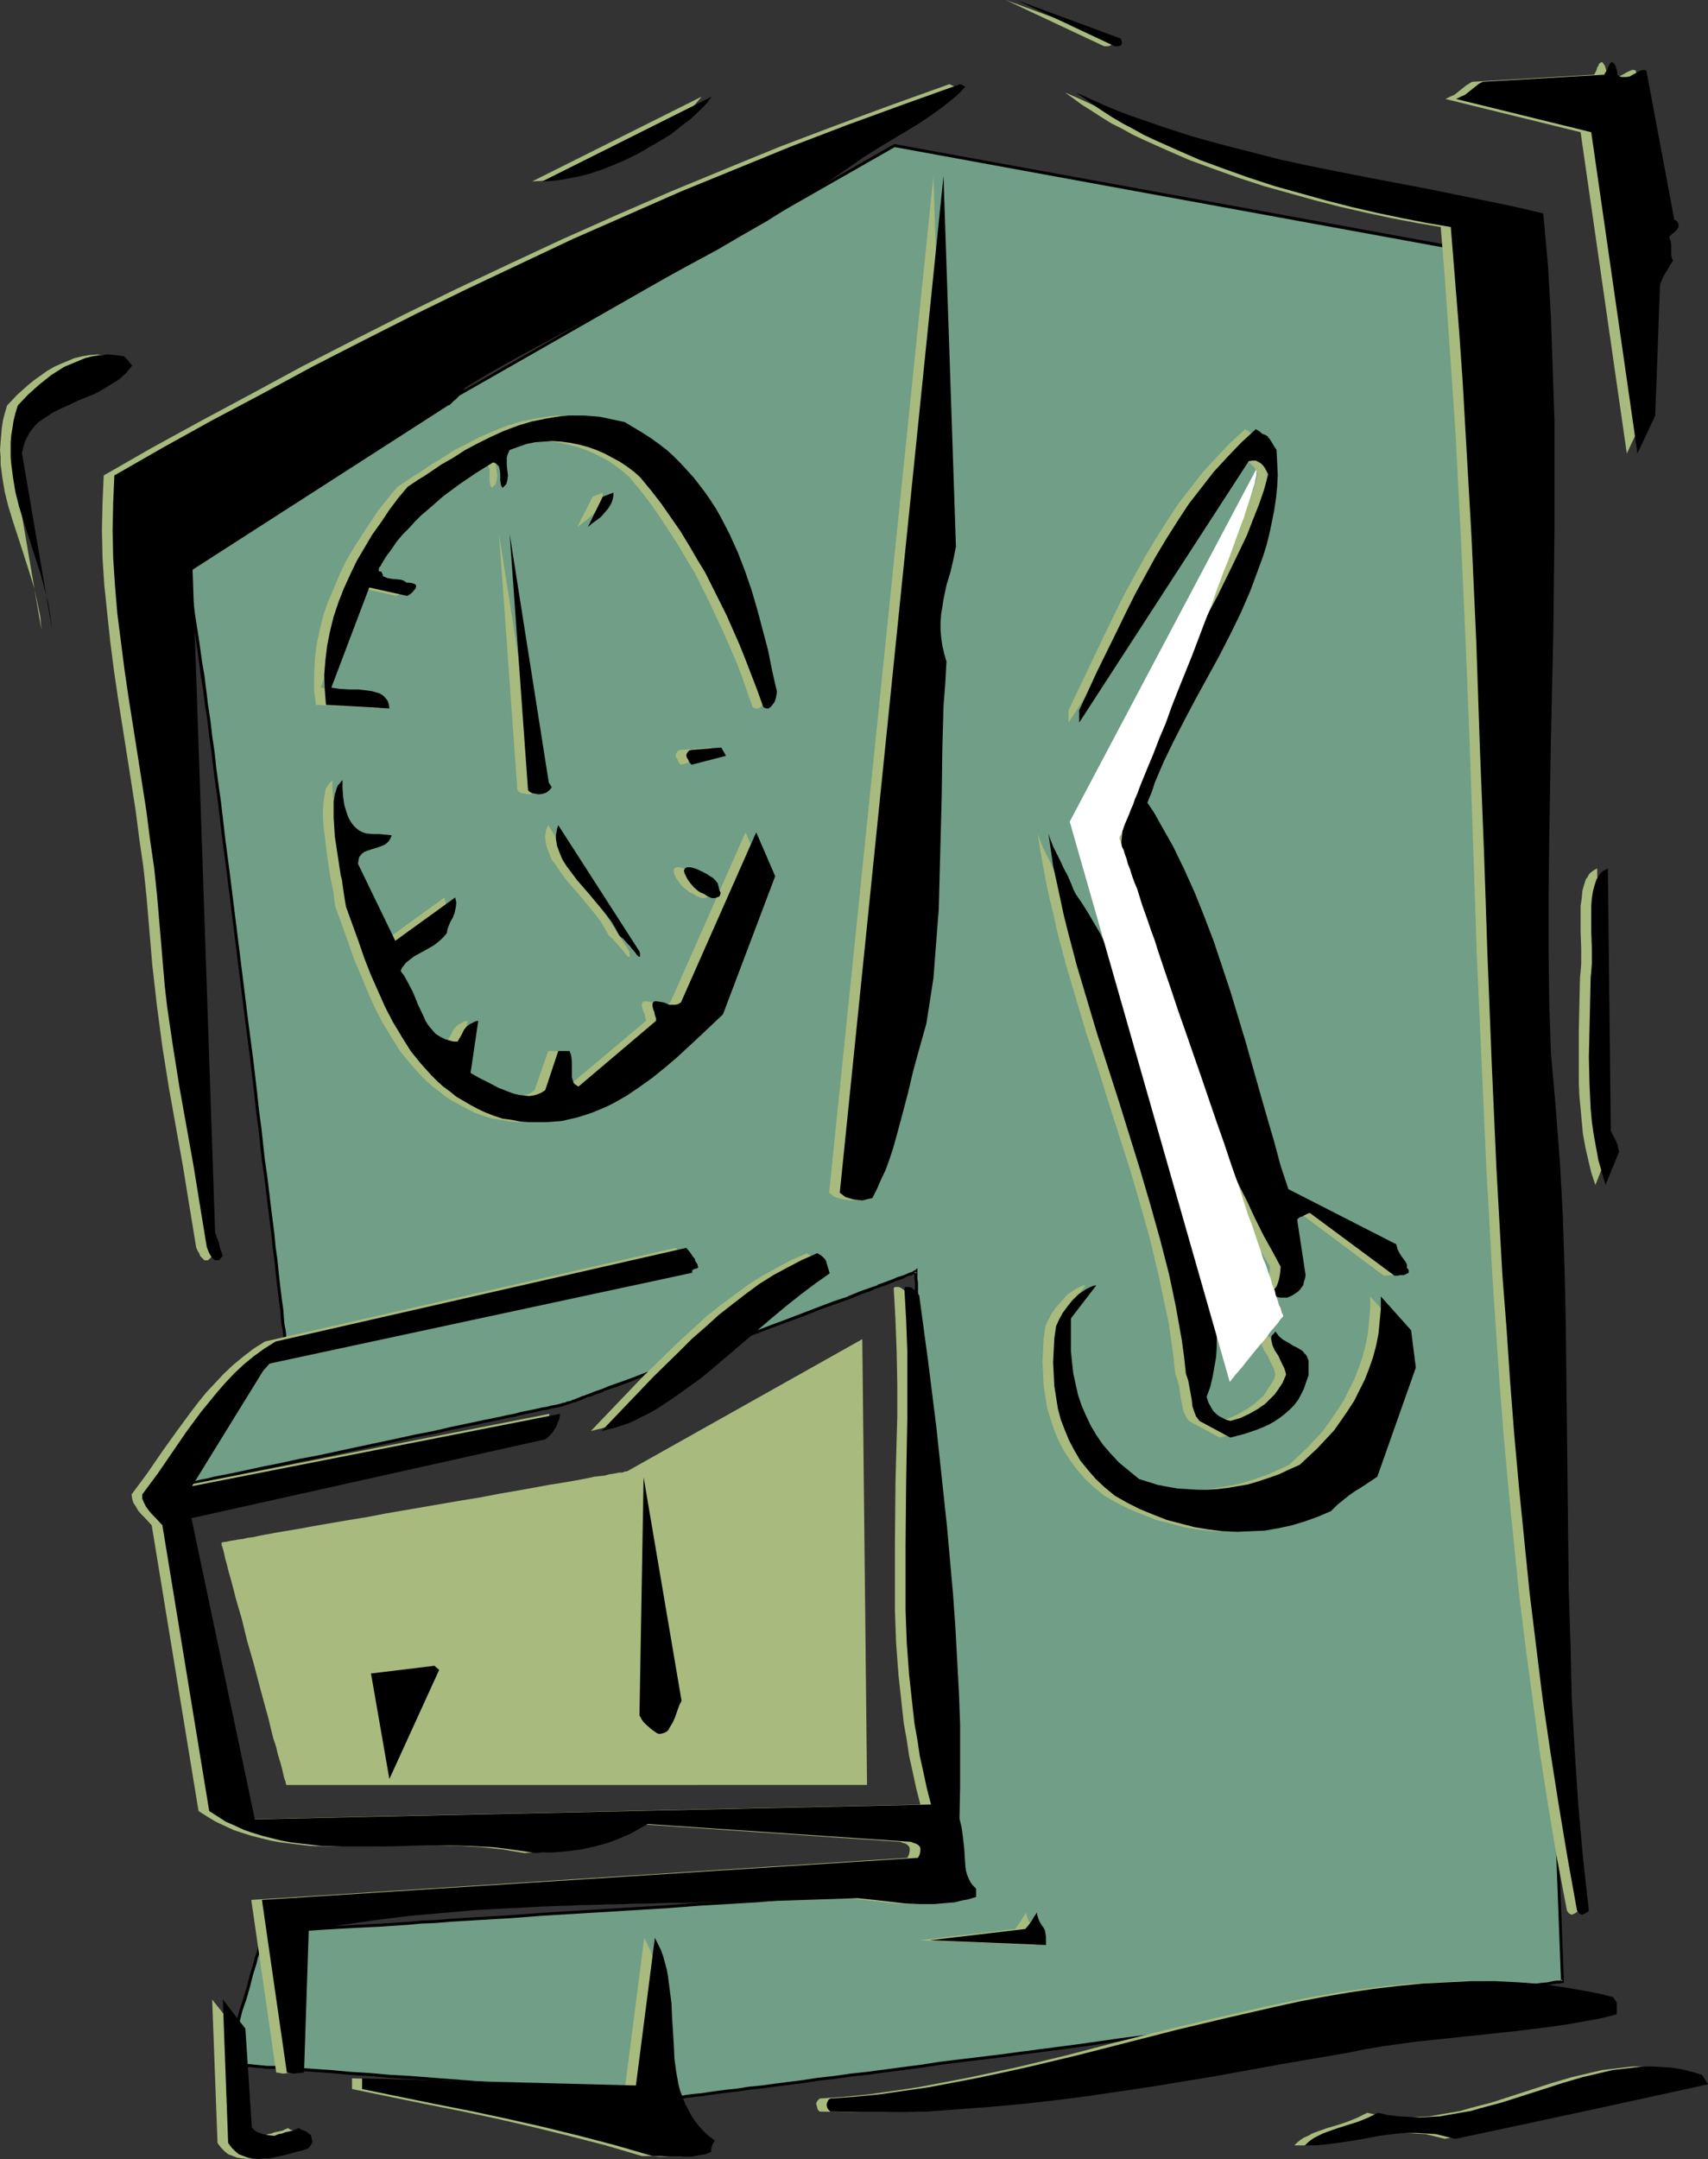 <?xml version="1.0" encoding="UTF-8" standalone="no"?>
<svg
   version="1.0"
   width="123.228mm"
   height="155.711mm"
   id="svg60"
   sodipodi:docname="Time Clock 3.wmf"
   xmlns:inkscape="http://www.inkscape.org/namespaces/inkscape"
   xmlns:sodipodi="http://sodipodi.sourceforge.net/DTD/sodipodi-0.dtd"
   xmlns="http://www.w3.org/2000/svg"
   xmlns:svg="http://www.w3.org/2000/svg">
  <rect width="100%" height="100%" fill="#333333" stroke="none"/>
  <sodipodi:namedview
     id="namedview60"
     pagecolor="#ffffff"
     bordercolor="#000000"
     borderopacity="0.25"
     inkscape:showpageshadow="2"
     inkscape:pageopacity="0.0"
     inkscape:pagecheckerboard="0"
     inkscape:deskcolor="#d1d1d1"
     inkscape:document-units="mm" />
  <defs
     id="defs1">
    <pattern
       id="WMFhbasepattern"
       patternUnits="userSpaceOnUse"
       width="6"
       height="6"
       x="0"
       y="0" />
  </defs>
  <path
     style="fill:#a8ba7d;fill-opacity:1;fill-rule:evenodd;stroke:none"
     d="m 236.427,486.551 -1.293,-121.517 -64.157,36.035 h -0.162 -0.323 l -0.323,0.162 -0.485,0.162 h -0.808 l -0.808,0.162 -0.808,0.162 -1.131,0.162 -1.131,0.323 -1.454,0.162 -1.454,0.162 -1.454,0.323 -1.616,0.323 -1.778,0.323 -1.778,0.323 -1.939,0.323 -4.04,0.646 -4.363,0.808 -4.525,0.808 -4.687,0.808 -5.01,0.97 -5.01,0.808 -20.685,3.555 -5.01,0.97 -5.01,0.808 -4.687,0.808 -4.687,0.808 -4.363,0.808 -3.878,0.646 -1.939,0.323 -1.778,0.323 -1.778,0.323 -1.616,0.323 -1.454,0.323 -1.454,0.162 -1.293,0.323 -1.293,0.162 -0.97,0.162 -0.97,0.162 -0.808,0.162 -0.646,0.162 h -0.485 l -0.485,0.162 h -0.162 -0.162 v 0 l 0.162,0.162 v 0.162 0.485 l 0.162,0.323 0.162,0.485 0.323,1.293 0.323,1.454 0.485,1.778 0.485,1.939 0.646,2.262 0.646,2.424 0.646,2.585 0.808,2.747 0.808,2.747 1.454,5.979 1.778,6.14 1.616,6.14 1.616,5.979 0.808,2.909 0.646,2.747 0.646,2.585 0.808,2.424 0.485,2.101 0.646,2.101 0.485,1.778 0.323,1.454 0.323,1.293 0.162,0.323 0.162,0.485 v 0.323 l 0.162,0.323 v 0 0.162 z"
     id="path1" />
  <path
     style="fill:#ffffff;fill-opacity:1;fill-rule:evenodd;stroke:none"
     d="m 77.893,177.589 20.847,-34.419 36.038,-22.623 h 32.806 l 25.533,26.986 14.706,67.222 v 0.162 l -0.162,0.323 -0.162,0.646 -0.162,0.808 -0.323,0.808 -0.323,1.131 -0.485,1.293 -0.323,1.293 -0.646,1.454 -0.485,1.616 -1.131,3.393 -1.131,3.717 -2.586,7.595 -1.293,3.555 -0.97,3.393 -0.646,1.616 -0.485,1.454 -0.485,1.454 -0.323,1.131 -0.323,1.131 -0.323,0.808 -0.323,0.808 -0.162,0.485 v 0.323 l -0.162,0.162 v 0.162 l -0.162,0.323 -0.323,0.485 -0.485,0.808 -0.485,0.808 -0.646,0.97 -0.646,1.293 -0.646,1.293 -0.97,1.454 -0.808,1.616 -0.97,1.616 -0.97,1.616 -1.939,3.555 -2.101,3.555 -2.101,3.717 -2.101,3.393 -0.97,1.778 -0.808,1.616 -0.97,1.454 -0.808,1.454 -0.808,1.293 -0.646,1.131 -0.646,1.131 -0.323,0.808 -0.485,0.646 -0.323,0.485 -0.162,0.323 -0.162,0.162 v 0 l -0.323,0.162 h -0.646 l -0.646,0.162 -0.808,0.162 -1.131,0.162 -1.131,0.162 -1.293,0.162 -1.454,0.323 -1.454,0.162 -3.394,0.485 -3.394,0.646 -3.555,0.485 -3.717,0.646 -3.394,0.485 -3.394,0.485 -1.454,0.323 -1.454,0.162 -1.293,0.162 -1.131,0.162 -1.131,0.162 -0.808,0.162 -0.646,0.162 h -0.646 -0.323 -0.162 v 0 h -0.323 l -0.323,-0.162 -0.485,-0.162 -0.808,-0.162 -0.808,-0.162 -0.808,-0.323 -0.97,-0.323 -1.131,-0.323 -1.131,-0.323 -2.586,-0.808 -2.747,-0.808 -2.747,-0.808 -2.747,-0.808 -2.747,-0.808 -2.586,-0.808 -2.262,-0.808 -0.97,-0.323 -0.808,-0.162 -0.808,-0.323 -0.646,-0.162 -0.646,-0.162 -0.323,-0.162 -0.323,-0.162 v 0 l -0.162,-0.162 v -0.323 l -0.323,-0.485 -0.323,-0.646 -0.323,-0.97 -0.485,-0.97 -0.485,-1.131 -0.485,-1.293 -0.646,-1.454 -0.646,-1.454 -1.454,-3.232 -1.454,-3.555 -1.454,-3.717 -1.616,-3.555 -1.454,-3.555 -1.454,-3.232 -0.646,-1.454 -0.485,-1.454 -0.646,-1.454 -0.485,-1.131 -0.485,-0.97 -0.323,-0.97 -0.323,-0.646 -0.162,-0.485 -0.162,-0.323 -0.162,-0.162 v -0.485 -0.323 -0.485 -0.646 l -0.162,-0.646 v -0.646 -1.778 l -0.162,-1.939 -0.162,-2.262 -0.162,-2.585 -0.323,-2.585 -0.162,-2.909 -0.162,-3.232 -0.323,-3.07 -0.162,-3.393 -0.323,-3.393 -0.646,-6.948 -0.646,-7.11 -0.323,-3.393 -0.323,-3.393 -0.323,-3.232 -0.485,-3.07 -0.323,-2.909 -0.485,-2.747 -0.323,-2.585 -0.485,-2.262 -0.323,-1.939 -0.485,-1.778 -0.323,-1.293 -0.323,-0.485 -0.162,-0.485 -0.162,-0.323 -0.323,-0.323 -0.162,-0.162 z"
     id="path2" />
  <path
     style="fill:#709e87;fill-opacity:1;fill-rule:evenodd;stroke:none"
     d="M 49.451,150.603 243.86,39.751 408.373,69.646 426.15,540.038 v 0 l -0.162,0.162 h -0.323 -0.162 l -0.97,0.162 -1.131,0.162 -1.454,0.162 -1.778,0.162 -2.101,0.323 -2.262,0.323 -2.586,0.323 -2.909,0.485 -3.07,0.323 -3.232,0.485 -3.555,0.485 -3.878,0.485 -3.878,0.485 -4.202,0.646 -4.202,0.485 -4.525,0.646 -4.687,0.485 -4.687,0.646 -5.01,0.646 -5.01,0.808 -5.171,0.646 -5.171,0.646 -10.827,1.454 -10.989,1.454 -11.151,1.454 -11.312,1.454 -11.151,1.454 -11.312,1.454 -10.989,1.454 -10.666,1.454 -5.333,0.646 -5.01,0.646 -5.01,0.646 -5.01,0.646 -4.687,0.646 -4.687,0.646 -4.525,0.485 -4.363,0.646 -4.04,0.485 -4.04,0.485 -3.717,0.646 -3.555,0.323 -3.232,0.485 -3.232,0.323 -2.747,0.485 -2.747,0.323 -2.262,0.323 -1.939,0.162 -1.939,0.323 -1.293,0.162 -1.293,0.162 -0.808,0.162 h -0.323 -0.162 -0.162 -0.485 -0.323 -0.646 l -0.808,-0.162 h -0.808 l -1.131,-0.162 h -1.131 l -1.454,-0.162 -1.454,-0.162 h -1.616 l -1.616,-0.162 -1.778,-0.162 h -1.939 l -2.101,-0.323 h -2.101 l -2.262,-0.162 -2.262,-0.162 -4.848,-0.485 -5.171,-0.323 -5.333,-0.323 -5.495,-0.485 -5.656,-0.323 -23.109,-1.778 -5.656,-0.485 -5.656,-0.323 -5.333,-0.485 -5.01,-0.323 -4.848,-0.323 -2.424,-0.162 -2.101,-0.162 -2.262,-0.162 -1.939,-0.162 -1.939,-0.162 -1.939,-0.162 -1.616,-0.162 -1.616,-0.162 h -1.454 l -1.293,-0.162 -1.293,-0.162 h -0.97 l -0.97,-0.162 h -0.808 -0.485 -0.485 l -0.323,-0.162 v 0 0 -0.323 l 0.162,-0.485 0.323,-0.646 0.162,-0.808 0.323,-0.97 0.323,-0.97 0.323,-1.293 0.323,-1.293 0.485,-1.454 0.808,-2.909 0.97,-3.232 0.97,-3.393 0.97,-3.393 0.97,-3.232 0.808,-2.909 0.485,-1.454 0.323,-1.454 0.323,-1.131 0.323,-1.131 0.323,-0.97 0.162,-0.808 0.323,-0.646 0.162,-0.485 v -0.323 -0.162 h 0.646 0.485 0.97 l 1.131,-0.162 h 1.454 l 1.454,-0.162 1.778,-0.162 h 2.101 l 2.262,-0.162 2.262,-0.162 2.586,-0.162 2.747,-0.162 2.909,-0.162 3.07,-0.162 3.232,-0.323 3.232,-0.162 3.555,-0.162 3.555,-0.323 3.555,-0.162 3.878,-0.323 3.878,-0.162 7.919,-0.485 8.403,-0.646 8.403,-0.485 34.583,-2.262 8.403,-0.485 8.242,-0.646 8.08,-0.485 3.878,-0.162 3.717,-0.323 3.717,-0.323 3.555,-0.162 3.555,-0.162 3.232,-0.323 3.232,-0.162 3.07,-0.162 2.909,-0.162 2.747,-0.323 2.424,-0.162 2.424,-0.162 h 2.262 l 1.939,-0.162 1.778,-0.162 1.616,-0.162 h 1.293 l 1.293,-0.162 h 0.808 0.646 l 0.485,-0.162 v 0 -0.485 -0.485 -0.808 -1.131 l -0.162,-1.131 v -1.454 l -0.162,-1.616 v -1.778 l -0.162,-1.939 v -2.262 l -0.162,-2.262 -0.162,-2.585 v -2.585 l -0.162,-2.747 -0.162,-2.909 -0.162,-3.07 -0.162,-3.07 -0.162,-3.232 v -3.232 l -0.323,-6.948 -0.323,-7.272 -0.323,-7.595 -0.485,-7.595 -0.646,-15.674 -0.808,-15.674 -0.323,-7.756 -0.323,-7.433 -0.323,-7.272 -0.323,-6.948 -0.162,-3.393 -0.162,-3.07 v -3.232 l -0.162,-3.07 -0.162,-2.747 -0.162,-2.909 -0.162,-2.585 v -2.424 l -0.162,-2.424 v -2.101 l -0.162,-1.939 v -1.939 l -0.162,-1.616 v -1.454 l -0.162,-1.131 v -1.131 -0.808 l -0.162,-0.646 v -0.485 0.162 h -0.162 l -0.323,0.162 -0.485,0.162 -0.646,0.162 -0.646,0.323 -0.808,0.323 -0.97,0.323 -0.97,0.485 -1.131,0.323 -1.293,0.485 -1.293,0.485 -1.454,0.646 -1.454,0.485 -3.232,1.293 -3.555,1.293 -3.717,1.454 -3.878,1.454 -4.202,1.616 -4.202,1.616 -4.363,1.616 -17.938,6.625 -4.363,1.778 -4.202,1.454 -4.202,1.616 -3.878,1.454 -3.717,1.454 -3.555,1.293 -3.232,1.293 -1.454,0.485 -1.454,0.485 -1.293,0.485 -1.293,0.485 -0.97,0.485 -1.131,0.323 -0.97,0.323 -0.808,0.323 -0.646,0.323 -0.646,0.162 -0.323,0.162 -0.485,0.162 h -0.162 v 0 h -0.162 l -0.323,0.162 h -0.323 l -0.485,0.162 -0.808,0.162 -0.808,0.162 -0.97,0.323 -1.131,0.162 -1.131,0.323 -1.293,0.162 -1.616,0.485 -1.454,0.162 -1.778,0.485 -1.778,0.323 -1.778,0.485 -1.939,0.323 -4.202,0.808 -4.363,1.131 -4.687,0.97 -4.848,0.97 -5.171,1.131 -5.171,0.97 -10.666,2.262 -10.504,2.262 -5.171,1.131 -5.01,0.97 -4.848,1.131 -4.848,0.97 -4.363,0.97 -4.202,0.808 -1.778,0.323 -1.939,0.485 -1.778,0.323 -1.616,0.323 -1.616,0.323 -1.454,0.323 -1.293,0.323 -1.293,0.162 -1.131,0.323 -0.808,0.162 -0.97,0.162 -0.646,0.162 -0.485,0.162 h -0.485 l -0.162,0.162 h -0.162 l 0.162,-0.162 0.323,-0.323 0.485,-0.485 0.646,-0.808 0.808,-0.97 0.97,-0.97 1.131,-1.293 1.293,-1.293 1.293,-1.454 1.454,-1.616 1.616,-1.616 1.454,-1.778 3.394,-3.555 6.949,-7.595 3.394,-3.555 1.616,-1.778 1.454,-1.778 1.454,-1.454 1.454,-1.616 1.293,-1.293 1.131,-1.293 0.97,-0.97 0.808,-0.97 0.646,-0.808 0.485,-0.485 0.323,-0.323 0.162,-0.162 v -0.162 -0.485 l -0.162,-0.646 -0.162,-1.131 -0.162,-1.293 -0.162,-1.616 -0.162,-1.778 -0.323,-2.101 -0.323,-2.424 -0.323,-2.424 -0.162,-2.909 -0.485,-2.909 -0.323,-3.232 -0.323,-3.232 -0.485,-3.717 -0.485,-3.717 -0.485,-3.717 -0.485,-4.04 -0.485,-4.201 -0.485,-4.201 -0.485,-4.525 -0.646,-4.525 -0.485,-4.525 -0.646,-4.686 -1.131,-9.695 -1.131,-9.857 -5.01,-40.236 -1.293,-9.857 -1.293,-9.534 -0.485,-4.848 -0.646,-4.525 -0.646,-4.525 -0.485,-4.363 -0.646,-4.363 -0.646,-4.04 -0.485,-4.201 -0.485,-3.717 -0.485,-3.717 -0.485,-3.555 -0.485,-3.393 -0.485,-3.232 -0.485,-2.909 -0.485,-2.909 -0.323,-2.424 -0.485,-2.424 -0.323,-2.101 -0.323,-1.778 -0.323,-1.616 -0.162,-1.293 -0.323,-0.97 -0.162,-0.808 -0.162,-0.485 z"
     id="path3" />
  <path
     style="fill:#000000;fill-opacity:1;fill-rule:evenodd;stroke:none"
     d="m 49.774,150.28 v 0.646 L 244.022,40.075 h -0.162 l 164.351,30.056 -0.323,-0.485 17.776,470.392 0.485,-0.323 h -0.162 l -0.162,0.162 0.162,-0.162 h -0.323 l -0.323,0.162 h -0.808 l -1.131,0.162 -1.454,0.323 -1.778,0.162 -2.101,0.323 -2.262,0.323 -2.586,0.323 -2.909,0.323 -3.07,0.485 -3.394,0.485 -3.555,0.323 -3.717,0.485 -3.878,0.646 -4.202,0.485 -4.363,0.646 -4.525,0.485 -4.525,0.646 -4.848,0.646 -4.848,0.646 -5.171,0.646 -5.01,0.646 -5.333,0.646 -10.666,1.454 -10.989,1.454 -11.151,1.454 -11.312,1.454 -11.312,1.616 -11.151,1.454 -10.989,1.454 -10.666,1.293 -5.333,0.646 -5.171,0.808 -5.01,0.646 -4.848,0.646 -4.848,0.646 -4.525,0.485 -4.525,0.646 -4.363,0.485 -4.202,0.646 -3.878,0.485 -3.717,0.485 -3.555,0.485 -3.394,0.323 -3.07,0.485 -2.909,0.323 -2.586,0.323 -2.262,0.323 -2.101,0.323 -1.778,0.162 -1.454,0.162 -1.131,0.162 -0.808,0.162 v 0 h -0.323 -0.323 0.162 -0.646 0.162 -0.485 -0.646 v 0 h -0.646 -0.162 l -0.808,-0.162 v 0 h -0.97 -0.162 l -1.131,-0.162 v 0 h -1.293 l -1.454,-0.162 h -0.162 -1.616 0.162 l -1.778,-0.323 v 0 h -1.778 l -1.939,-0.162 v 0 l -2.101,-0.162 v 0 l -2.101,-0.162 v 0 l -2.101,-0.162 -2.424,-0.162 -4.848,-0.323 -5.01,-0.485 h -0.162 l -5.333,-0.323 h 0.162 l -5.656,-0.323 -5.656,-0.485 -23.109,-1.778 -5.656,-0.323 -5.495,-0.485 -5.333,-0.323 -5.171,-0.485 -4.848,-0.323 -2.262,-0.162 -2.262,-0.162 -2.101,-0.162 h -0.162 l -1.939,-0.162 v 0 l -1.939,-0.162 v 0 H 72.883 l -1.616,-0.162 v 0 l -1.616,-0.162 v 0 l -1.454,-0.162 v 0 h -1.293 l -1.131,-0.162 h -0.162 -0.97 v 0 l -0.97,-0.162 h -0.646 l -0.646,-0.162 h -0.485 0.162 -0.323 -0.162 l 0.323,0.485 0.162,-0.162 v -0.162 l 0.162,-0.485 0.162,-0.646 0.323,-0.808 0.162,-0.97 0.323,-1.131 0.323,-1.131 0.485,-1.293 0.323,-1.454 0.97,-3.07 0.808,-3.232 1.131,-3.232 0.97,-3.393 0.808,-3.232 0.97,-3.07 0.323,-1.454 0.485,-1.293 0.323,-1.131 0.323,-1.131 0.323,-0.97 0.162,-0.808 0.162,-0.646 0.162,-0.646 v 0 -0.323 0.162 -0.162 l -0.323,0.323 h 0.646 l 0.646,-0.162 h -0.162 0.97 1.131 l 1.454,-0.162 v 0 h 1.616 -0.162 l 1.778,-0.162 2.101,-0.162 2.262,-0.162 v 0 l 2.424,-0.162 h -0.162 l 2.586,-0.162 2.747,-0.162 2.909,-0.162 3.07,-0.162 v 0 l 3.232,-0.162 v 0 l 3.232,-0.162 7.111,-0.485 3.555,-0.323 3.878,-0.162 3.878,-0.323 7.919,-0.485 8.403,-0.485 8.403,-0.646 34.583,-2.101 8.403,-0.646 8.242,-0.485 8.08,-0.485 3.878,-0.323 v 0 l 3.878,-0.323 h -0.162 l 3.717,-0.162 7.111,-0.485 3.232,-0.162 3.232,-0.162 v 0 l 3.07,-0.323 v 0 l 2.909,-0.162 2.747,-0.162 2.424,-0.162 h 0.162 l 2.262,-0.162 v 0 l 2.262,-0.162 1.939,-0.162 h 0.162 l 1.778,-0.162 h -0.162 1.616 v 0 l 1.454,-0.162 h -0.162 1.293 0.808 0.162 l 0.646,-0.162 h 0.323 v 0 l 0.485,-0.162 v -0.808 0 -0.646 0.162 -0.808 l -0.162,-1.131 v -1.131 -1.454 0 l -0.162,-1.778 v 0.162 l -0.162,-1.778 v -1.939 l -0.162,-2.262 v -2.262 l -0.162,-2.585 -0.162,-2.585 -0.162,-2.747 v -2.909 l -0.162,-3.07 -0.162,-3.07 -0.162,-3.232 -0.646,3.232 0.162,3.07 0.162,3.07 v 2.909 l 0.162,2.747 0.162,2.585 0.162,2.585 v 2.262 l 0.162,2.262 v 1.939 l 0.162,1.778 v 0 1.616 0 l 0.162,1.454 v 1.131 l 0.162,1.131 v 0.808 0 0.646 -0.162 0.485 l 0.323,-0.323 v 0 h -0.162 -0.323 l -0.646,0.162 v 0 h -0.808 -1.293 v 0 l -1.293,0.162 v 0 h -1.616 v 0 l -1.778,0.162 v 0 l -1.939,0.162 -2.262,0.162 v 0 l -2.424,0.162 v 0 l -2.424,0.162 -2.747,0.162 -2.909,0.162 h -0.162 l -3.07,0.323 h 0.162 l -3.232,0.162 -3.232,0.162 -7.111,0.485 -3.717,0.162 v 0 l -3.717,0.323 v 0 l -3.878,0.323 -8.08,0.485 -8.242,0.485 -8.403,0.646 -34.583,2.101 -8.403,0.646 -8.403,0.485 -7.919,0.485 -3.878,0.323 -3.878,0.162 -3.555,0.323 -7.111,0.485 -3.232,0.162 h -0.162 l -3.07,0.162 v 0 l -3.07,0.162 -2.909,0.162 -2.747,0.162 -2.586,0.162 v 0 l -2.424,0.162 h 0.162 l -2.262,0.162 -2.101,0.162 -1.778,0.162 v 0 h -1.616 0.162 l -1.454,0.162 h -1.131 -0.97 v 0 l -0.646,0.162 h 0.162 -0.808 l -0.323,0.323 v 0.323 0 l -0.162,0.485 -0.162,0.808 -0.323,0.808 -0.162,0.808 -0.323,1.131 -0.323,1.293 -0.485,1.293 -0.323,1.454 -0.97,3.07 -0.808,3.232 -0.97,3.232 -1.131,3.393 -0.808,3.232 -0.97,3.07 -0.323,1.293 -0.485,1.293 -0.323,1.293 -0.323,0.97 -0.162,1.131 -0.323,0.646 -0.162,0.646 -0.162,0.485 v 0.323 0 l -0.323,0.646 h 0.646 v 0 h 0.323 0.485 -0.162 l 0.646,0.162 h 0.808 l 0.808,0.162 h 0.162 0.97 v 0 l 1.131,0.162 h 1.454 v 0 l 1.454,0.162 v 0 l 1.616,0.162 v 0 l 1.616,0.162 h 1.939 v 0 l 1.778,0.162 h 0.162 l 1.939,0.162 v 0 l 2.101,0.162 2.262,0.162 2.262,0.162 4.848,0.323 5.171,0.485 5.333,0.323 5.495,0.485 5.656,0.323 23.109,1.778 5.656,0.485 5.656,0.323 v 0 l 5.333,0.323 v 0 l 5.01,0.485 5.01,0.323 2.262,0.162 2.101,0.162 h 0.162 l 2.101,0.162 v 0 l 1.939,0.162 h 0.162 l 1.939,0.162 h 1.778 v 0 l 1.616,0.323 v 0 h 1.616 v 0 l 1.454,0.162 h 1.293 0.162 l 1.131,0.162 v 0 h 0.97 0.162 l 0.808,0.162 v 0 h 0.808 v 0 h 0.646 -0.162 0.485 v 0 h 0.646 0.323 -0.162 0.323 v 0 l 0.97,-0.162 1.131,-0.162 1.454,-0.162 1.778,-0.162 2.101,-0.323 2.262,-0.323 2.586,-0.323 2.909,-0.323 3.07,-0.485 3.232,-0.323 3.555,-0.485 3.878,-0.485 3.878,-0.485 4.202,-0.646 4.202,-0.485 4.525,-0.646 4.687,-0.485 4.687,-0.646 5.01,-0.646 5.01,-0.646 5.171,-0.808 5.171,-0.646 10.827,-1.293 10.989,-1.454 11.151,-1.454 11.312,-1.616 11.151,-1.454 11.151,-1.454 11.151,-1.454 10.666,-1.454 5.333,-0.646 5.01,-0.646 5.01,-0.646 5.01,-0.646 4.687,-0.646 4.687,-0.646 4.525,-0.485 4.363,-0.646 4.04,-0.485 4.04,-0.646 3.717,-0.485 3.555,-0.323 3.232,-0.485 3.232,-0.485 2.747,-0.323 2.586,-0.323 2.424,-0.323 1.939,-0.323 1.939,-0.162 1.293,-0.323 1.293,-0.162 h 0.808 l 0.323,-0.162 h -0.162 0.485 0.162 -0.162 0.323 L 408.696,69.323 243.86,39.267 48.966,150.603 Z"
     id="path4" />
  <path
     style="fill:#000000;fill-opacity:1;fill-rule:evenodd;stroke:none"
     d="m 256.142,479.118 -0.162,-3.232 -0.323,-6.948 -0.323,-7.272 -0.323,-7.595 -0.323,-7.595 -0.646,-15.674 -0.808,-15.674 -0.323,-7.756 -0.323,-7.433 -0.323,-7.272 -0.323,-6.948 -0.162,-3.393 -0.162,-3.07 -0.162,-3.232 -0.162,-3.07 -0.162,-2.747 v -2.909 l -0.162,-2.585 -0.162,-2.424 v -2.424 l -0.162,-2.101 -0.162,-1.939 v -1.939 l -0.162,-1.616 v -1.454 -1.131 l -0.162,-1.131 v -0.808 -0.646 0 -1.454 l -0.808,0.808 0.162,-0.162 h -0.162 l -0.323,0.162 -0.162,0.162 -0.323,0.162 v 0 l -0.646,0.162 v 0 l -0.646,0.323 -0.808,0.323 v 0 l -0.97,0.323 v 0 l -1.131,0.323 h 0.162 l -1.131,0.485 -1.293,0.485 v 0 l -1.293,0.485 v 0 l -1.454,0.485 v 0.162 l -1.454,0.485 v 0 l -3.232,1.131 v 0 l -3.555,1.454 h 0.162 l -3.878,1.293 -3.878,1.454 -4.202,1.616 -4.202,1.616 -4.363,1.616 -17.776,6.787 h -0.162 l -4.363,1.616 h 0.162 l -4.363,1.616 -4.04,1.616 -4.04,1.454 -3.717,1.454 v 0 l -3.555,1.293 v 0 l -3.232,1.131 v 0 l -1.454,0.646 v 0 l -1.454,0.485 -1.293,0.485 -1.131,0.485 h -0.162 l -1.131,0.485 0.162,-0.162 -1.131,0.485 -0.808,0.323 -0.808,0.323 h -0.162 l -0.646,0.323 -0.646,0.162 h 0.162 -0.485 l -0.323,0.162 -0.162,0.162 h -0.162 0.162 -0.162 -0.323 v 0 l -0.485,0.162 -0.485,0.162 -0.646,0.162 v 0 l -0.808,0.162 v 0 l -0.97,0.162 v 0 l -1.131,0.323 -1.131,0.162 -1.454,0.323 v 0 l -1.454,0.323 v 0 l -1.616,0.323 v 0 l -1.616,0.323 v 0 l -1.778,0.485 -1.778,0.323 -2.101,0.485 -4.04,0.808 v 0 l -4.525,0.97 v 0 l -4.687,0.97 -4.848,1.131 -5.01,0.97 -5.171,1.131 -10.666,2.262 -10.504,2.262 -5.171,0.97 -5.171,1.131 -4.848,0.97 -9.05,1.939 -4.202,0.808 -1.939,0.485 -1.778,0.323 -1.778,0.485 -1.778,0.323 v 0 l -1.616,0.323 v 0 l -1.293,0.323 -1.454,0.323 -1.131,0.162 -1.131,0.162 v 0 l -0.97,0.323 v 0 l -0.808,0.162 h -0.162 l -0.646,0.162 H 41.371 v 0 l -0.323,0.162 h -0.162 -0.162 0.162 -0.162 l 0.323,0.646 0.485,-0.323 0.323,-0.485 0.808,-0.808 0.808,-0.97 0.97,-0.97 1.131,-1.293 1.293,-1.293 1.293,-1.454 1.454,-1.616 1.616,-1.616 1.454,-1.778 3.394,-3.555 6.949,-7.595 3.394,-3.717 1.616,-1.616 1.454,-1.778 1.454,-1.616 1.454,-1.454 1.131,-1.293 1.293,-1.293 0.97,-0.97 0.808,-0.97 0.646,-0.808 0.485,-0.485 v 0 l 0.323,-0.485 v 0.162 l 0.162,-0.323 v -0.323 0 -0.485 l -0.162,-0.808 v -0.97 l -0.162,-1.293 -0.323,-1.616 -0.162,-1.939 -0.162,-2.101 -0.323,-2.262 -0.323,-2.585 -0.323,-2.747 -0.323,-2.909 -0.323,-3.232 -0.485,-3.393 -0.323,-3.555 -0.485,-3.717 -0.485,-3.878 -0.485,-4.04 -0.485,-4.04 -0.646,-4.363 -0.485,-4.363 -0.485,-4.525 -0.646,-4.686 -0.485,-4.686 -1.131,-9.534 -1.293,-9.857 -5.01,-40.236 -1.293,-9.857 -1.131,-9.695 -0.646,-4.686 -0.646,-4.686 -0.485,-4.525 -0.646,-4.363 -0.485,-4.201 -0.646,-4.201 -0.485,-4.04 -0.485,-3.878 -0.646,-3.717 -0.485,-3.555 -0.485,-3.393 -0.485,-3.07 -0.485,-3.07 -0.323,-2.747 -0.485,-2.585 -0.323,-2.262 -0.323,-2.101 -0.323,-1.778 -0.323,-1.616 -0.323,-1.293 v -0.162 l -0.162,-0.97 -0.323,-0.808 -0.162,-0.485 -0.323,-0.323 -0.808,0.323 0.485,0.485 -0.162,-0.162 0.162,0.485 0.323,0.646 0.162,1.131 v -0.162 l 0.323,1.454 0.323,1.454 0.323,1.939 0.323,2.101 0.323,2.262 0.485,2.585 0.323,2.747 0.485,2.909 0.485,3.232 0.485,3.393 0.485,3.555 0.485,3.717 0.646,3.878 0.485,4.04 0.646,4.04 0.485,4.363 0.646,4.363 0.485,4.525 0.646,4.686 0.646,4.686 1.131,9.534 1.293,9.857 5.01,40.236 1.293,9.857 1.131,9.695 0.485,4.686 0.646,4.686 0.485,4.525 0.485,4.363 0.646,4.363 0.485,4.04 0.485,4.04 0.485,3.878 0.485,3.717 0.323,3.555 0.485,3.393 0.323,3.232 0.323,2.909 0.323,2.747 0.323,2.585 0.323,2.262 0.162,2.101 0.162,1.939 0.323,1.454 0.162,1.454 v 0.97 l 0.162,0.808 v 0.485 -0.162 0.162 l 0.162,-0.323 -0.162,0.162 v 0.162 l -0.162,0.323 v -0.162 l -0.646,0.646 -0.646,0.646 -0.808,0.97 -0.97,0.97 -1.131,1.293 -1.293,1.454 -1.293,1.454 -1.454,1.616 -1.616,1.616 -1.616,1.778 -3.394,3.555 -6.949,7.595 -3.232,3.555 -1.616,1.778 -1.616,1.616 -1.454,1.616 -1.293,1.454 -1.293,1.454 -1.131,1.131 -0.97,1.131 -0.808,0.808 -0.646,0.808 -0.485,0.485 -1.131,1.131 h 1.131 0.323 -0.162 l 0.485,-0.162 v 0 h 0.646 l 0.646,-0.162 v 0 l 0.808,-0.162 v 0 l 0.97,-0.323 v 0 l 0.97,-0.162 1.293,-0.162 1.293,-0.323 1.454,-0.323 h 0.162 l 1.454,-0.323 v 0 l 1.616,-0.323 1.778,-0.323 1.939,-0.485 1.939,-0.485 4.202,-0.808 9.05,-1.939 4.848,-0.97 5.171,-1.131 5.01,-0.97 10.666,-2.262 10.504,-2.262 5.171,-1.131 5.171,-0.97 4.848,-1.131 4.687,-0.97 v 0 l 4.525,-0.97 v 0 l 4.04,-0.808 1.939,-0.485 1.939,-0.323 1.778,-0.485 v 0 l 1.616,-0.323 v 0 l 1.616,-0.323 v 0 l 1.454,-0.323 v 0 l 1.293,-0.323 1.293,-0.162 1.131,-0.323 v 0 l 0.97,-0.162 v 0 l 0.808,-0.162 v 0 l 0.646,-0.162 0.646,-0.162 0.323,-0.162 v 0 h 0.323 -0.162 0.323 l 0.162,-0.162 v 0 l 0.323,-0.162 h 0.485 v -0.162 l 0.646,-0.162 0.646,-0.323 v 0.162 l 0.808,-0.323 0.97,-0.323 0.97,-0.485 h 0.162 l 0.97,-0.485 v 0.162 l 1.293,-0.485 1.293,-0.485 1.454,-0.485 v -0.162 l 1.454,-0.485 v 0 l 3.232,-1.131 v 0 l 3.555,-1.293 h -0.162 l 3.878,-1.454 3.878,-1.454 4.202,-1.616 4.202,-1.616 v 0 l 4.363,-1.616 v 0 l 17.776,-6.787 4.363,-1.616 4.363,-1.616 4.04,-1.616 4.04,-1.454 3.717,-1.293 v 0 l 3.555,-1.454 v 0 l 3.232,-1.131 v -0.162 l 1.454,-0.485 v 0 l 1.454,-0.485 v 0 l 1.293,-0.485 v 0 l 1.131,-0.485 1.131,-0.485 h 0.162 l 0.97,-0.323 v 0 l 0.808,-0.323 0.162,-0.162 0.808,-0.323 0.646,-0.323 v 0.162 l 0.485,-0.162 0.162,-0.162 0.485,-0.162 h -0.162 l 0.323,-0.162 h 0.323 l 0.162,-0.162 -0.646,-0.323 v 0.485 0.162 0.485 0 0.808 l 0.162,1.131 v 1.131 1.454 l 0.162,1.616 v 1.939 l 0.162,1.939 0.162,2.101 v 2.424 l 0.162,2.424 0.162,2.585 v 2.909 l 0.162,2.747 0.162,3.07 0.162,3.232 0.162,3.07 0.162,3.393 0.323,6.948 0.323,7.272 0.323,7.433 0.323,7.756 0.808,15.674 0.646,15.674 0.323,7.595 0.323,7.595 0.323,7.272 0.323,6.948 0.162,3.232 0.162,3.232 z"
     id="path5" />
  <path
     style="fill:#a8ba7d;fill-opacity:1;fill-rule:evenodd;stroke:none"
     d="m 461.379,565.569 -2.747,-0.808 -2.747,-0.646 -2.747,-0.485 -2.586,-0.162 -2.747,-0.162 h -2.747 l -2.747,0.323 -2.747,0.323 -2.747,0.323 -2.747,0.646 -5.495,1.293 -5.495,1.616 -5.495,1.778 -10.989,3.555 -5.656,1.454 -2.747,0.808 -2.747,0.485 -2.909,0.485 -2.747,0.485 -2.747,0.162 -2.909,0.162 -2.747,-0.162 -2.909,-0.162 -2.747,-0.323 -2.909,-0.646 -1.293,0.646 -1.293,0.646 -2.747,1.131 -2.909,0.97 -2.747,0.808 -2.747,0.97 -1.293,0.485 -1.131,0.646 -1.131,0.485 -0.97,0.646 -0.808,0.646 -0.808,0.808 h 2.586 l 2.586,-0.162 4.848,-0.646 5.171,-0.808 5.01,-0.97 5.171,-0.646 2.424,-0.162 h 2.747 l 2.586,0.162 2.586,0.162 2.747,0.646 2.586,0.646 17.453,-3.717 17.292,-3.717 17.13,-3.717 16.968,-3.717 z"
     id="path6" />
  <path
     style="fill:#a8ba7d;fill-opacity:1;fill-rule:evenodd;stroke:none"
     d="m 453.784,59.789 -7.757,-40.559 -0.485,-0.162 h -0.485 l -0.808,0.323 -0.97,0.485 -0.808,0.485 -0.97,0.485 -0.97,0.162 h -0.646 -0.485 l -0.646,-0.162 -0.646,-0.485 v -0.485 l -0.162,-0.808 -0.323,-1.131 -0.323,-0.485 -0.323,-0.485 h -0.323 l -0.323,0.162 -0.323,0.323 -0.162,0.485 -0.323,0.485 -0.162,0.646 -0.323,0.646 -0.323,0.646 -33.29,1.939 -0.808,0.485 -0.808,0.485 -0.808,0.646 -0.808,0.646 -0.808,0.646 -0.808,0.646 -1.131,0.485 -1.293,0.646 36.846,9.049 12.605,87.582 4.848,-10.342 1.293,-35.55 0.162,-0.646 0.323,-0.646 0.323,-0.808 0.323,-0.646 0.485,-0.808 0.646,-0.97 0.646,-0.97 0.646,-1.131 -0.323,-0.808 -0.162,-0.646 v -1.454 -1.454 l -0.162,-0.97 -0.323,-0.97 v -0.162 l 0.162,-0.323 0.485,-0.485 0.646,-0.485 0.646,-0.646 0.485,-0.646 0.162,-0.323 v -0.323 -0.323 l -0.323,-0.485 -0.323,-0.323 z"
     id="path7" />
  <path
     style="fill:#a8ba7d;fill-opacity:1;fill-rule:evenodd;stroke:none"
     d="m 437.947,545.855 -0.97,-1.454 -3.07,-0.808 -3.232,-0.646 -6.464,-1.131 -6.464,-0.97 -6.464,-0.485 -6.464,-0.323 h -6.626 l -6.464,0.323 -6.626,0.323 -6.626,0.646 -6.626,0.808 -6.787,0.97 -6.626,1.131 -6.626,1.293 -6.787,1.454 -13.413,3.07 -13.575,3.232 -13.575,3.393 -13.575,3.555 -13.413,3.232 -6.787,1.454 -6.787,1.454 -6.787,1.293 -6.787,1.293 -6.626,0.97 -6.787,0.97 -6.626,0.646 -6.787,0.485 -0.323,0.323 -0.323,0.323 -0.162,0.323 -0.162,0.485 0.162,0.485 0.162,0.646 0.162,0.485 0.485,0.485 8.888,0.162 h 8.727 l 8.727,-0.162 8.727,-0.646 8.727,-0.646 8.888,-0.808 8.565,-0.97 8.888,-1.131 8.727,-1.293 8.727,-1.293 17.615,-2.909 17.776,-3.232 17.938,-3.07 4.848,-0.97 4.687,-0.808 4.687,-0.646 4.687,-0.646 9.211,-0.97 9.211,-0.97 9.05,-0.97 9.05,-1.131 4.525,-0.646 4.525,-0.808 4.525,-0.808 4.525,-1.131 z"
     id="path8" />
  <path
     style="fill:#a8ba7d;fill-opacity:1;fill-rule:evenodd;stroke:none"
     d="m 438.27,312.679 v -0.323 l -0.162,-0.485 -0.485,-1.131 -0.323,-0.485 -0.323,-0.646 -0.646,-1.454 -0.808,-71.423 -0.646,0.323 -0.485,0.323 -0.646,0.485 -0.485,0.485 -0.323,0.646 -0.485,0.646 -0.485,1.454 -0.485,1.778 -0.162,1.939 -0.323,2.101 v 2.262 4.686 l 0.162,4.686 v 2.101 2.101 l -0.162,2.101 -0.162,1.616 -0.323,14.543 v 7.11 7.11 l 0.162,3.555 0.323,3.393 0.323,3.555 0.323,3.393 0.646,3.555 0.808,3.555 0.808,3.393 1.131,3.393 3.555,-9.049 z"
     id="path9" />
  <path
     style="fill:#a8ba7d;fill-opacity:1;fill-rule:evenodd;stroke:none"
     d="m 430.351,520.808 -0.808,-7.272 -0.808,-7.272 -1.293,-14.543 -0.97,-14.705 -0.808,-14.543 -0.323,-14.543 -0.485,-14.543 -0.323,-29.086 -0.162,-29.248 -0.323,-14.543 -0.323,-14.705 -0.485,-14.705 -0.808,-14.543 -1.131,-14.705 -0.646,-7.433 -0.646,-7.272 -0.485,-14.382 -0.162,-14.382 v -14.382 l 0.162,-14.382 0.485,-28.602 0.323,-14.382 0.323,-14.382 0.323,-14.382 V 143.655 l 0.162,-14.22 -0.162,-14.382 -0.323,-14.22 -0.646,-14.22 -0.808,-14.22 -1.293,-14.22 -7.595,-1.778 -7.757,-1.616 -7.919,-1.616 -7.919,-1.616 -16.16,-3.07 -8.242,-1.616 -8.242,-1.616 -8.08,-1.778 -8.242,-2.101 -8.08,-2.101 -8.08,-2.262 -7.919,-2.585 -7.919,-2.747 -3.878,-1.454 -3.878,-1.616 -3.878,-1.778 -3.717,-1.616 2.262,1.616 2.424,1.778 2.586,1.616 2.747,1.778 2.586,1.616 2.909,1.454 2.909,1.616 3.07,1.454 6.141,2.747 6.303,2.747 6.626,2.424 6.787,2.424 6.949,2.262 6.949,1.939 6.949,1.939 6.949,1.778 7.111,1.616 6.787,1.454 6.787,1.293 6.626,1.131 1.131,14.058 0.97,14.058 0.97,13.897 0.97,14.22 1.454,28.278 1.293,28.44 1.131,28.602 0.97,28.602 0.97,28.763 1.293,28.763 1.293,28.925 1.616,28.925 0.97,14.543 0.97,14.382 1.131,14.543 1.293,14.382 1.454,14.543 1.454,14.382 1.778,14.543 1.939,14.382 1.939,14.382 2.262,14.382 2.424,14.543 2.747,14.382 0.323,0.485 0.323,0.323 0.323,0.162 0.323,0.162 0.323,-0.162 0.485,-0.162 0.485,-0.323 z"
     id="path10" />
  <path
     style="fill:#a8ba7d;fill-opacity:1;fill-rule:evenodd;stroke:none"
     d="m 383.325,372.791 -1.454,-10.18 -8.242,-9.211 v 3.393 l -0.323,3.393 -0.323,3.393 -0.646,3.232 -0.808,3.07 -1.131,3.232 -1.131,2.909 -1.454,2.909 -1.454,2.909 -1.778,2.747 -1.778,2.585 -1.939,2.747 -2.262,2.424 -2.262,2.424 -2.424,2.262 -2.424,2.262 -2.747,1.293 -2.909,1.293 -2.747,0.97 -2.909,0.97 -2.747,0.808 -2.747,0.485 -2.909,0.485 -2.747,0.323 -2.747,0.162 h -2.747 l -2.586,-0.162 -2.747,-0.162 -2.586,-0.485 -2.747,-0.485 -2.424,-0.808 -2.586,-0.808 -2.909,-2.262 -2.586,-2.262 -2.424,-2.424 -1.939,-2.424 -1.939,-2.585 -1.616,-2.747 -1.293,-2.747 -1.131,-2.585 -0.808,-2.909 -0.808,-2.909 -0.646,-2.909 -0.323,-2.909 -0.323,-3.07 v -3.07 -2.909 -3.07 l 6.949,-9.049 -0.808,0.162 -0.808,0.323 -0.97,0.485 -0.808,0.485 -1.616,1.131 -1.454,1.616 -1.454,1.616 -1.293,1.778 -0.97,1.778 -0.808,1.778 -0.485,3.393 -0.162,3.232 -0.162,3.232 0.162,3.232 0.162,3.232 0.485,3.07 0.485,3.07 0.97,3.07 0.97,2.909 1.131,2.747 1.454,2.747 1.778,2.747 1.939,2.585 2.101,2.424 2.424,2.262 2.747,2.262 3.394,1.939 3.555,1.778 3.555,1.454 3.717,1.454 3.717,0.97 3.717,0.97 3.878,0.646 3.878,0.485 3.878,0.162 3.717,-0.162 3.878,-0.162 3.717,-0.646 3.717,-0.808 3.717,-1.131 3.555,-1.293 3.394,-1.454 1.778,-1.778 1.616,-1.293 1.616,-1.293 1.616,-1.131 1.616,-0.97 1.454,-0.97 1.454,-0.97 1.454,-0.97 z"
     id="path11" />
  <path
     style="fill:#a8ba7d;fill-opacity:1;fill-rule:evenodd;stroke:none"
     d="m 380.739,345.643 v -0.97 l -0.323,-0.646 -0.323,-0.485 -0.485,-0.646 -0.485,-0.646 -0.485,-0.808 -0.323,-0.97 -0.162,-0.646 -0.162,-0.646 -29.574,-15.028 -1.939,-6.302 -1.939,-6.625 -1.939,-6.625 -1.939,-6.787 -3.878,-13.735 -1.939,-6.948 -2.262,-6.948 -2.101,-6.787 -2.424,-6.787 -2.424,-6.787 -2.747,-6.464 -2.909,-6.464 -3.07,-6.302 -3.232,-5.979 -1.778,-2.909 -1.778,-2.909 0.97,-2.747 1.131,-2.909 2.424,-5.656 2.586,-5.656 3.07,-5.656 2.909,-5.817 6.303,-11.473 3.07,-5.979 2.909,-5.979 2.586,-5.979 1.293,-3.07 0.97,-3.07 1.131,-3.07 0.97,-3.07 0.808,-3.232 0.646,-3.07 0.646,-3.232 0.485,-3.232 0.323,-3.232 0.162,-3.232 -0.162,-3.393 -0.162,-3.393 -0.646,-0.97 -0.485,-0.808 -0.485,-0.808 -0.323,-0.485 -0.162,-0.323 -0.162,-0.323 -0.323,-0.162 -0.323,-0.162 -0.485,-0.162 -0.323,-0.162 -0.485,-0.323 -0.646,-0.485 -0.808,-0.485 -4.04,3.717 -3.717,3.878 -3.717,4.04 -3.394,4.363 -3.394,4.363 -3.07,4.686 -3.07,4.848 -2.909,4.848 -2.747,5.009 -2.747,5.009 -2.586,5.171 -2.586,5.332 -5.01,10.503 -5.171,10.827 v 3.393 l 46.38,-71.262 0.97,-0.162 h 0.808 l 0.808,0.323 0.646,0.485 0.485,0.485 0.646,0.646 0.808,1.778 -1.131,4.201 -1.454,4.201 -1.454,4.04 -1.778,4.201 -1.778,4.04 -1.939,4.04 -4.202,8.241 -4.363,8.241 -4.363,8.241 -4.202,8.241 -2.101,4.201 -1.939,4.201 -1.778,4.201 -1.616,4.201 -1.454,4.201 -1.454,4.201 -0.97,4.363 -0.97,4.363 -0.646,4.363 -0.485,4.363 v 4.525 l 0.162,4.525 0.162,2.262 0.323,2.262 0.323,2.262 0.485,2.424 0.646,2.262 0.646,2.424 0.808,2.262 0.808,2.424 0.97,2.262 1.131,2.424 1.131,2.424 1.293,2.424 1.939,5.656 2.101,5.332 2.101,5.494 1.939,5.171 2.101,5.332 2.262,5.009 2.101,5.009 2.101,5.009 2.101,4.848 2.262,4.848 2.262,4.686 2.101,4.525 2.262,4.525 2.262,4.525 2.262,4.363 2.424,4.201 -0.162,1.778 -0.323,1.778 -0.323,0.97 -0.323,0.808 -0.485,0.646 -0.646,0.485 v 0.485 l 0.162,0.323 0.162,0.323 0.323,0.162 0.646,0.485 0.97,0.162 h 0.808 0.97 l 0.808,-0.323 0.646,-0.323 1.454,-0.97 0.485,-0.485 0.485,-0.646 0.485,-0.646 0.323,-0.808 0.162,-0.97 0.162,-0.97 -2.262,-14.866 v -0.323 l 0.162,-0.162 0.323,-0.323 0.323,-0.162 0.485,-0.162 0.646,-0.323 0.808,-0.323 0.808,-0.323 22.948,17.129 h 0.808 l 0.808,-0.162 h 0.97 l 0.646,-0.323 0.323,-0.162 0.323,-0.162 v -0.323 -0.323 l -0.162,-0.323 z"
     id="path12" />
  <path
     style="fill:#a8ba7d;fill-opacity:1;fill-rule:evenodd;stroke:none"
     d="m 353.913,374.891 v -4.04 l -0.323,-0.808 -0.323,-0.646 -0.485,-0.485 -0.485,-0.646 -1.293,-0.808 -1.293,-0.646 -1.293,-0.808 -1.454,-0.808 -1.131,-0.97 -0.485,-0.646 -0.485,-0.646 -0.485,0.646 -0.323,0.485 -0.162,0.485 v 0.646 0.646 l 0.162,0.808 0.646,1.454 0.97,1.454 0.808,1.778 0.808,1.616 0.323,0.97 0.162,0.808 -0.323,1.131 -0.646,1.131 -0.646,0.97 -0.646,0.97 -0.646,1.131 -0.808,0.808 -1.939,1.778 -2.101,1.454 -2.262,1.293 -2.424,1.131 -2.747,0.808 -1.131,-0.323 -0.97,-0.485 -0.97,-0.485 -0.808,-0.646 -0.646,-0.808 -0.808,-1.131 -0.485,-1.131 -0.646,-1.616 0.97,-2.585 0.808,-2.747 0.485,-2.747 0.323,-2.747 0.162,-2.585 0.162,-2.747 -0.162,-2.585 -0.162,-2.747 -0.485,-2.747 -0.323,-2.747 -0.646,-2.585 -0.646,-2.747 -1.616,-5.494 -1.778,-5.332 -3.878,-10.988 -1.939,-5.333 -1.778,-5.332 -1.616,-5.494 -1.454,-5.333 -0.485,-2.585 -0.485,-2.747 -0.323,-2.585 -0.162,-2.747 -2.101,-6.948 -2.101,-6.948 -2.101,-6.787 -2.424,-6.787 -1.293,-3.232 -1.293,-3.232 -1.293,-3.07 -1.454,-3.07 -1.616,-2.747 -1.616,-2.747 -1.616,-2.585 -1.778,-2.585 -0.646,-1.293 -0.485,-1.293 -0.97,-2.262 -1.131,-2.101 -0.97,-2.101 -1.778,-3.555 -0.808,-1.939 -0.646,-1.939 0.646,4.363 0.808,4.525 0.808,4.363 0.97,4.525 1.131,4.525 0.97,4.525 2.424,9.211 2.747,9.211 2.747,9.211 3.07,9.211 2.909,9.372 5.979,18.745 2.747,9.372 2.586,9.211 2.262,9.372 0.97,4.525 0.97,4.686 0.97,4.525 0.646,4.525 0.646,4.686 0.485,4.525 0.646,1.939 0.485,1.778 0.162,1.778 0.323,1.778 0.323,1.616 0.323,1.454 0.646,1.293 0.323,0.646 0.485,0.646 8.403,4.525 3.717,-0.97 3.394,-1.131 1.778,-0.646 1.616,-0.808 1.454,-0.808 1.454,-0.97 1.454,-1.131 1.293,-1.131 1.131,-1.131 1.131,-1.454 0.808,-1.454 0.97,-1.616 0.485,-1.939 z"
     id="path13" />
  <path
     style="fill:#a8ba7d;fill-opacity:1;fill-rule:evenodd;stroke:none"
     d="M 302.846,10.503 274.242,0 301.068,12.604 h 0.808 0.323 l 0.485,-0.162 0.323,-0.162 0.162,-0.485 -0.162,-0.485 v -0.323 z"
     id="path14" />
  <path
     style="fill:#a8ba7d;fill-opacity:1;fill-rule:evenodd;stroke:none"
     d="m 282.322,528.08 -0.162,-1.131 -0.162,-0.808 -0.323,-0.646 -0.485,-0.646 -0.808,-1.454 -0.323,-0.97 -0.162,-0.485 v -0.646 l -0.808,1.131 -0.646,1.131 -0.808,1.131 -0.808,1.131 -26.18,3.07 31.674,1.293 z"
     id="path15" />
  <path
     style="fill:#a8ba7d;fill-opacity:1;fill-rule:evenodd;stroke:none"
     d="m 263.253,514.829 -0.808,-0.808 -0.646,-0.808 -0.485,-0.97 -0.323,-1.131 -0.323,-1.131 -0.323,-1.131 -0.162,-2.424 -0.162,-2.585 -0.162,-2.747 -0.485,-2.585 -0.162,-1.454 -0.323,-1.293 0.162,-8.403 v -8.564 l -0.162,-8.888 -0.323,-8.726 -0.485,-8.888 -0.485,-8.888 -0.646,-9.049 -0.808,-9.049 -0.808,-9.049 -0.808,-9.049 -2.101,-18.098 -2.262,-18.098 -2.424,-17.937 V 352.915 l -0.323,-0.323 -0.323,-0.485 -0.646,-0.485 -0.646,-0.485 -0.646,-0.323 h -0.808 -0.323 l -0.323,0.323 0.485,8.726 0.323,8.726 0.162,8.726 v 8.888 l -0.485,17.613 -0.162,17.452 v 8.888 8.726 l 0.323,8.888 0.646,8.726 0.97,8.888 0.485,4.363 0.808,4.525 0.646,4.363 0.97,4.363 0.97,4.525 1.131,4.363 -184.39,4.04 -17.292,-82.088 96.478,-21.492 0.646,-0.485 0.808,-0.646 0.485,-0.646 0.646,-0.808 0.485,-0.97 0.323,-0.97 0.485,-1.131 0.162,-1.293 -100.356,19.714 20.524,-33.288 115.87,-24.885 v -0.323 l 0.162,-0.323 0.323,-0.323 0.323,-0.162 h 0.485 l 0.162,-0.162 0.162,-0.162 v -0.162 -0.323 l -0.162,-0.323 -0.162,-0.485 -0.323,-0.485 -0.162,-0.162 -0.162,-0.485 -0.162,-0.323 -0.323,-0.485 -0.808,-0.97 -0.97,-1.131 -111.992,25.531 -3.07,1.939 -2.747,2.101 -2.747,2.262 -2.586,2.424 -2.424,2.585 -2.424,2.585 -2.101,2.585 -2.101,2.747 -4.04,5.494 -4.04,5.656 -3.878,5.656 -4.202,5.656 0.162,1.131 0.323,1.131 0.646,0.97 0.646,1.131 0.808,0.97 0.97,0.97 1.939,2.101 12.767,77.887 2.262,1.454 2.424,1.454 2.424,1.131 2.424,1.131 2.424,0.808 2.586,0.808 2.586,0.646 2.586,0.646 2.747,0.485 2.747,0.323 2.586,0.323 2.909,0.323 5.495,0.162 h 5.818 5.818 l 11.635,-0.323 h 5.979 l 5.979,0.162 5.818,0.323 2.909,0.323 3.07,0.323 2.747,0.485 2.909,0.485 2.262,-0.162 h 2.262 l 2.101,-0.162 2.101,-0.162 3.717,-0.485 3.717,-0.808 3.555,-0.97 1.778,-0.646 1.778,-0.808 1.939,-0.646 1.778,-0.97 1.939,-1.131 1.939,-0.97 71.591,4.848 0.808,0.323 0.646,0.162 0.485,0.323 0.485,0.485 0.162,0.485 v 0.646 l -0.162,0.97 -0.485,0.97 -178.896,11.473 6.787,47.023 0.97,0.162 0.97,0.162 1.293,-0.162 h 0.646 l 0.808,-0.162 1.454,-38.782 9.05,-1.454 9.05,-1.293 9.211,-1.131 9.211,-0.808 9.05,-0.808 9.373,-0.485 9.211,-0.485 9.373,-0.323 18.746,-0.485 18.908,-0.323 19.069,-0.485 9.535,-0.323 9.696,-0.323 4.687,0.485 4.363,0.485 4.04,0.485 3.878,0.162 h 3.878 l 3.717,-0.323 1.939,-0.162 1.939,-0.485 1.939,-0.323 1.939,-0.646 z"
     id="path16" />
  <path
     style="fill:#a8ba7d;fill-opacity:1;fill-rule:evenodd;stroke:none"
     d="m 258.89,22.946 -15.352,5.494 -15.352,5.656 -15.352,5.817 -15.029,6.14 -14.868,6.14 -14.868,6.464 -14.544,6.464 -14.544,6.787 -14.383,6.787 -14.221,6.948 -14.06,7.11 -13.898,7.11 -13.736,7.433 -13.575,7.272 -13.575,7.433 -13.252,7.595 -0.162,3.717 -0.162,3.717 -0.162,7.433 0.162,7.595 0.485,7.433 0.808,7.756 0.808,7.595 0.97,7.595 1.131,7.756 2.424,15.351 2.424,15.513 0.97,7.595 1.131,7.756 0.808,7.595 0.646,7.595 0.485,5.656 0.485,5.817 0.646,5.656 0.646,5.656 1.454,10.988 1.778,11.15 3.878,21.653 1.778,10.988 1.778,10.827 0.323,0.808 0.485,0.808 0.323,0.808 0.646,0.646 0.485,0.485 h 0.323 0.323 0.323 l 0.323,-0.323 0.485,-0.485 0.323,-0.485 -0.323,-0.808 -0.162,-0.808 -0.485,-1.293 -0.323,-1.616 -0.323,-0.808 -0.485,-0.97 -5.979,-180.659 69.49,-44.761 0.485,-0.162 0.646,-0.485 0.485,-0.646 0.808,-0.485 1.131,-1.454 1.131,-1.616 6.949,-4.201 6.949,-3.878 13.898,-7.433 13.736,-7.433 13.736,-7.272 13.575,-7.433 6.626,-3.878 6.787,-3.878 6.626,-4.201 6.626,-4.201 6.464,-4.363 6.626,-4.525 3.717,-2.424 3.717,-2.262 3.717,-2.101 3.555,-2.262 3.394,-2.262 3.394,-2.424 3.232,-2.585 1.616,-1.454 1.454,-1.616 z"
     id="path17" />
  <path
     style="fill:#a8ba7d;fill-opacity:1;fill-rule:evenodd;stroke:none"
     d="m 257.758,148.987 -3.232,-100.994 -28.442,277.129 0.646,0.485 0.808,0.646 0.97,0.323 1.131,0.323 1.293,0.162 1.293,0.162 1.293,-0.323 1.454,-0.323 1.293,-2.585 1.131,-2.585 1.293,-2.747 0.97,-2.747 0.97,-2.909 0.808,-2.909 1.778,-5.979 1.454,-6.14 1.616,-6.14 1.616,-6.464 1.778,-6.302 1.131,-6.14 0.808,-6.302 0.646,-6.302 0.323,-6.302 0.485,-6.14 0.323,-6.302 0.323,-12.281 0.162,-12.443 0.162,-12.281 0.485,-12.119 0.323,-6.14 0.323,-5.979 -0.646,-2.262 -0.485,-2.101 -0.323,-2.262 -0.162,-2.101 v -2.101 l 0.323,-2.101 0.162,-1.939 0.323,-2.101 0.97,-3.878 0.323,-1.939 0.485,-1.778 0.97,-3.555 0.323,-1.616 z"
     id="path18" />
  <path
     style="fill:#a8ba7d;fill-opacity:1;fill-rule:evenodd;stroke:none"
     d="m 222.367,343.866 v 0 -0.162 l -0.162,-0.162 -0.162,-0.323 -0.323,-0.323 -0.323,-0.485 -0.646,-0.323 -0.646,-0.485 -4.202,1.778 -3.878,2.101 -3.878,2.101 -3.878,2.424 -3.717,2.747 -3.717,2.747 -3.717,2.909 -3.555,3.232 -3.555,3.232 -3.555,3.393 -7.111,6.948 -7.111,7.433 -7.111,7.433 1.939,-0.485 1.939,-0.485 1.939,-0.646 1.939,-0.646 1.939,-0.97 1.939,-0.97 3.878,-2.101 4.04,-2.585 3.878,-2.747 3.878,-2.909 3.878,-3.232 7.757,-6.625 7.757,-6.625 3.878,-3.232 4.04,-3.07 3.717,-2.909 3.878,-2.747 z"
     id="path19" />
  <path
     style="fill:#a8ba7d;fill-opacity:1;fill-rule:evenodd;stroke:none"
     d="m 208.469,238.832 -5.171,-11.958 -20.524,46.377 -0.808,0.485 -0.808,0.162 h -0.646 -0.808 l -0.646,-0.323 -0.97,-0.323 -0.808,-0.162 -1.131,-0.162 h -0.485 l -0.162,0.162 -0.323,0.162 -0.162,0.323 v 0.646 l 0.162,0.808 0.323,0.808 0.323,0.808 0.162,0.97 0.162,0.646 -21.332,17.937 -0.485,-0.323 -0.485,-0.323 -0.323,-0.323 -0.162,-0.485 -0.323,-1.131 v -4.201 l -0.162,-1.454 -0.162,-0.646 -0.323,-0.808 h -2.909 l -3.717,10.665 -0.808,0.646 -1.131,0.485 -1.131,0.323 -1.293,0.162 -1.293,-0.162 -1.454,-0.162 -1.293,-0.323 -1.454,-0.485 -2.909,-1.131 -2.747,-1.454 -2.586,-1.293 -1.131,-0.646 -1.131,-0.646 2.101,-14.22 -0.808,0.162 -0.646,0.323 -0.97,0.485 -0.808,0.646 -0.646,0.808 -0.808,1.616 -0.97,1.616 h -0.97 l -0.808,-0.162 -1.616,-0.485 -1.293,-0.646 -1.131,-0.808 -1.131,-1.131 -0.97,-1.131 -0.808,-1.293 -0.646,-1.454 -1.454,-3.07 -1.293,-3.232 -1.616,-3.07 -0.808,-1.454 -0.97,-1.293 0.485,-0.808 0.485,-0.808 0.485,-0.646 0.808,-0.646 1.454,-1.131 1.778,-0.97 1.778,-0.97 1.939,-1.131 0.808,-0.646 0.97,-0.808 0.808,-0.808 0.808,-0.97 0.162,-0.97 0.323,-0.97 0.646,-1.131 0.485,-1.131 0.485,-1.293 0.323,-1.454 0.162,-1.293 -0.162,-0.808 -0.162,-0.646 -16.322,11.796 -10.181,-21.007 0.162,-0.97 0.162,-0.808 0.485,-0.646 0.485,-0.485 0.485,-0.323 0.808,-0.323 1.454,-0.485 1.616,-0.485 1.616,-0.646 0.646,-0.485 0.485,-0.485 0.485,-0.808 0.323,-0.808 -1.616,-0.162 -1.616,-0.162 h -1.939 l -1.778,-0.162 -0.97,-0.323 -0.97,-0.485 -0.808,-0.646 -0.646,-0.646 -0.485,-0.808 -0.646,-0.808 -0.485,-0.97 -0.323,-0.97 -0.485,-2.101 -0.323,-2.262 -0.162,-2.262 v -2.262 l -0.485,0.485 -0.485,0.485 -0.323,0.485 -0.485,0.808 -0.162,0.646 -0.162,0.97 -0.323,1.939 -0.162,2.101 v 2.424 l 0.162,2.424 0.323,2.585 0.646,5.333 0.808,5.332 0.485,2.424 0.485,2.262 0.162,2.101 0.323,1.778 3.394,9.372 1.616,4.686 1.939,4.525 1.778,4.363 1.939,4.363 2.101,4.04 2.424,4.04 2.424,3.878 2.747,3.393 1.454,1.616 1.454,1.616 1.616,1.616 1.616,1.454 1.778,1.293 1.778,1.454 1.778,1.131 2.101,1.131 2.101,1.131 1.939,0.97 2.262,0.808 2.424,0.808 2.424,0.323 2.424,0.485 2.424,0.162 h 2.262 2.262 l 2.262,-0.162 2.101,-0.162 2.262,-0.485 1.939,-0.485 2.101,-0.646 1.939,-0.646 1.939,-0.808 1.939,-0.808 1.939,-0.97 3.717,-2.101 3.555,-2.424 3.394,-2.424 3.394,-2.747 3.394,-2.747 6.303,-5.979 3.07,-2.909 3.07,-2.909 z"
     id="path20" />
  <path
     style="fill:#a8ba7d;fill-opacity:1;fill-rule:evenodd;stroke:none"
     d="m 208.954,188.577 -1.131,-5.656 -1.293,-5.656 -1.293,-5.494 -1.454,-5.494 -1.616,-5.494 -1.939,-5.171 -1.939,-5.009 -2.262,-5.009 -2.424,-4.686 -1.293,-2.262 -1.454,-2.262 -1.454,-2.101 -1.616,-2.101 -1.616,-2.101 -1.616,-1.939 -1.939,-1.939 -1.778,-1.778 -1.939,-1.778 -2.101,-1.616 -2.262,-1.616 -2.262,-1.454 -2.262,-1.454 -2.586,-1.454 -2.262,-0.485 -2.262,-0.485 -2.262,-0.485 -2.101,-0.162 -2.101,-0.162 h -2.101 -2.101 l -2.101,0.162 -4.04,0.646 -4.04,0.808 -3.717,1.131 -3.717,1.454 -3.717,1.616 -3.394,1.778 -3.555,1.778 -3.232,2.101 -3.232,1.939 -3.07,2.101 -1.616,0.97 -1.454,0.97 -2.909,1.939 -2.586,3.07 -2.586,3.232 -2.262,3.393 -2.262,3.393 -2.262,3.555 -2.101,3.555 -1.778,3.717 -1.616,3.878 -1.616,3.717 -1.293,3.878 -0.97,3.878 -0.808,4.04 -0.485,4.04 -0.162,4.04 v 4.04 l 0.485,4.04 17.292,0.97 -0.162,-1.131 -0.485,-0.97 -0.485,-0.808 -0.808,-0.646 -0.808,-0.485 -0.97,-0.323 -1.131,-0.323 -1.131,-0.162 -2.586,-0.323 h -2.586 l -2.586,-0.162 -1.131,-0.162 -1.131,-0.162 10.343,-27.309 10.181,2.262 h 0.162 0.162 l 0.162,-0.162 0.323,-0.162 0.808,-0.646 0.485,-0.646 0.323,-0.323 0.162,-0.485 v -0.323 l -0.162,-0.323 -0.323,-0.162 -0.485,-0.162 -0.646,-0.162 h -0.97 l -0.646,-0.485 -0.808,-0.323 -1.454,-0.162 h -0.646 l -0.97,-0.162 -0.808,-0.162 -1.131,-0.485 v -0.323 -0.323 l -0.323,-0.485 -0.323,-0.162 h -0.323 l -0.162,-0.162 v -0.323 -0.162 l 0.323,-0.485 0.162,-0.323 0.323,-0.646 1.293,-2.101 1.454,-1.939 1.454,-1.939 1.616,-1.939 1.616,-1.778 1.778,-1.778 1.778,-1.778 1.939,-1.778 4.04,-3.393 4.202,-3.232 4.525,-3.07 4.687,-2.909 0.646,0.162 0.485,0.323 0.323,0.323 0.162,0.323 0.323,0.808 v 0.97 1.939 l 0.162,1.131 0.162,0.485 0.323,0.485 0.485,-0.485 0.485,-0.485 0.162,-0.485 0.162,-0.646 0.162,-1.293 -0.162,-1.293 -0.162,-1.454 v -1.454 -0.646 l 0.162,-0.646 0.323,-0.808 0.323,-0.646 2.262,-0.808 2.262,-0.808 2.424,-0.485 2.262,-0.162 2.424,-0.162 2.586,0.162 2.424,0.323 2.262,0.485 2.424,0.646 2.262,0.808 2.262,0.97 2.262,1.131 2.101,1.131 1.778,1.293 1.939,1.454 1.616,1.454 3.07,3.717 2.747,3.555 2.586,3.717 2.424,3.717 2.424,3.717 2.262,3.878 2.262,3.717 1.939,3.878 1.939,3.878 3.717,7.918 1.778,4.04 1.778,4.04 1.616,4.201 1.454,4.201 1.616,4.525 0.323,0.162 0.485,0.162 h 0.323 0.485 l 0.646,-0.485 0.485,-0.646 0.485,-0.646 0.162,-0.97 0.323,-0.808 z"
     id="path21" />
  <path
     style="fill:#a8ba7d;fill-opacity:1;fill-rule:evenodd;stroke:none"
     d="m 191.985,583.506 -1.616,-1.293 -1.454,-1.293 -1.293,-1.454 -1.131,-1.454 -0.97,-1.454 -0.808,-1.616 -0.808,-1.454 -0.646,-1.778 -0.646,-1.616 -0.323,-1.778 -0.808,-3.555 -0.485,-3.555 -0.162,-3.717 -0.485,-7.595 -0.162,-3.878 -0.323,-3.717 -0.646,-3.717 -0.323,-1.778 -0.485,-1.778 -0.485,-1.778 -0.646,-1.778 -0.808,-1.616 -0.808,-1.616 -5.171,40.236 -74.499,-1.939 v 2.909 l 19.716,4.04 9.858,1.939 9.858,2.101 9.858,2.262 9.858,2.424 10.019,2.585 9.858,2.909 h 2.424 l 2.262,0.162 h 4.04 1.939 l 1.939,-0.323 1.778,-0.323 1.616,-0.646 v -0.646 l 0.162,-0.808 0.323,-0.808 z"
     id="path22" />
  <path
     style="fill:#a8ba7d;fill-opacity:1;fill-rule:evenodd;stroke:none"
     d="m 193.763,203.766 -8.08,0.646 -0.646,0.162 -0.323,0.323 -0.323,0.485 -0.162,0.485 0.162,0.646 0.323,0.485 0.323,0.808 0.646,0.646 9.373,-2.424 z"
     id="path23" />
  <path
     style="fill:#a8ba7d;fill-opacity:1;fill-rule:evenodd;stroke:none"
     d="m 193.278,242.71 -0.485,-1.939 -0.646,-0.808 -0.646,-0.646 -0.808,-0.485 -0.808,-0.646 -1.131,-0.485 -0.97,-0.485 -1.131,-0.485 -1.293,-0.323 h -0.808 l -0.485,0.162 -0.323,0.323 v 0.485 0.646 l 0.323,0.646 0.485,0.97 0.808,1.131 0.97,1.131 1.293,0.97 0.646,0.485 0.808,0.323 0.97,0.646 1.293,0.485 h 0.808 l 0.485,-0.162 0.323,-0.162 0.323,-0.162 0.323,-0.323 v -0.646 z"
     id="path24" />
  <path
     style="fill:#a8ba7d;fill-opacity:1;fill-rule:evenodd;stroke:none"
     d="m 191.339,26.339 -46.219,23.108 3.07,-0.162 3.232,-0.485 3.232,-0.646 3.232,-0.808 3.394,-1.131 3.394,-1.293 3.232,-1.454 3.232,-1.616 3.07,-1.778 3.07,-1.778 2.909,-1.778 2.747,-2.101 2.424,-1.939 2.262,-2.101 1.939,-1.939 z"
     id="path25" />
  <path
     style="fill:#a8ba7d;fill-opacity:1;fill-rule:evenodd;stroke:none"
     d="m 182.936,463.605 -10.343,-60.92 -0.97,64.96 0.162,0.485 0.323,0.646 0.485,0.646 0.646,0.646 1.454,1.293 1.616,1.131 0.646,0.162 0.808,-0.162 0.646,-0.162 0.485,-0.323 0.485,-0.485 0.485,-0.646 0.646,-1.293 0.646,-1.454 0.646,-1.616 0.485,-1.616 z"
     id="path26" />
  <path
     style="fill:#a8ba7d;fill-opacity:1;fill-rule:evenodd;stroke:none"
     d="m 171.623,259.354 -22.14,-34.419 -0.485,0.97 -0.162,0.97 -0.162,0.808 v 0.97 l 0.162,0.97 0.162,0.97 0.646,1.778 0.808,1.939 1.293,1.778 1.293,1.939 1.454,1.939 3.232,3.717 3.232,3.878 1.454,1.778 1.454,1.939 1.131,1.939 0.97,1.778 1.131,0.97 1.131,1.293 1.131,1.293 0.97,1.131 0.323,0.485 0.323,0.323 0.323,0.323 h 0.162 0.162 l 0.162,-0.323 -0.162,-0.485 z"
     id="path27" />
  <path
     style="fill:#a8ba7d;fill-opacity:1;fill-rule:evenodd;stroke:none"
     d="m 164.351,134.282 -2.747,1.131 -4.202,8.241 1.293,-0.97 2.262,-1.778 1.131,-1.131 0.808,-1.131 0.808,-1.293 0.323,-0.808 0.162,-0.646 0.162,-0.808 z"
     id="path28" />
  <path
     style="fill:#a8ba7d;fill-opacity:1;fill-rule:evenodd;stroke:none"
     d="m 146.736,213.3 -10.666,-67.707 5.01,69.807 0.485,0.485 0.646,0.323 0.97,0.162 0.97,0.162 0.97,-0.162 0.97,-0.323 0.808,-0.646 0.485,-0.323 0.162,-0.485 z"
     id="path29" />
  <path
     style="fill:#a8ba7d;fill-opacity:1;fill-rule:evenodd;stroke:none"
     d="m 115.547,454.071 -17.13,2.101 5.01,28.763 13.413,-29.733 z"
     id="path30" />
  <path
     style="fill:#a8ba7d;fill-opacity:1;fill-rule:evenodd;stroke:none"
     d="m 81.933,582.213 v 0 l -0.162,-0.323 -0.323,-0.162 -0.323,-0.323 -0.485,-0.323 -0.646,-0.323 -0.646,-0.162 -0.808,-0.485 -0.808,0.323 -0.646,0.323 -1.454,0.323 -0.808,0.162 -0.808,0.323 -0.97,0.162 -1.131,0.485 -1.454,-0.162 -1.778,-0.323 -0.808,-0.323 -0.808,-0.323 -0.646,-0.485 -0.646,-0.646 -1.616,-26.986 -6.303,-7.918 1.454,39.105 0.97,1.293 0.97,0.97 0.97,0.808 1.293,0.485 1.293,0.485 1.293,0.162 1.454,0.162 1.454,-0.162 h 1.454 l 1.454,-0.323 3.07,-0.646 2.909,-0.808 1.454,-0.323 1.454,-0.485 0.323,-0.162 0.323,-0.323 0.485,-0.646 0.323,-0.646 v -0.323 0 z"
     id="path31" />
  <path
     style="fill:#a8ba7d;fill-opacity:1;fill-rule:evenodd;stroke:none"
     d="m 32.159,98.247 -1.293,-1.131 -2.101,-0.323 -2.262,-0.162 -2.101,0.162 -1.939,0.323 -2.101,0.485 -1.939,0.808 -1.939,0.808 -1.778,0.808 -1.939,1.131 -3.394,2.424 -1.616,1.293 -3.07,2.747 -2.747,2.909 -0.646,2.101 -0.485,1.939 -0.323,2.101 -0.162,1.939 -0.162,1.939 L 0,122.648 l 0.162,1.939 v 1.939 l 0.485,3.717 0.646,3.878 0.97,3.878 1.131,3.717 2.424,7.433 2.424,7.595 1.131,3.717 0.808,3.717 0.808,3.878 0.323,3.717 -8.242,-48.316 0.323,-1.293 0.323,-1.293 0.485,-1.131 0.485,-0.97 0.646,-1.131 0.646,-0.808 0.808,-0.97 0.808,-0.808 1.939,-1.293 1.939,-1.293 2.262,-1.131 4.687,-2.101 2.424,-0.97 2.262,-0.97 2.262,-1.293 2.262,-1.293 2.101,-1.293 1.778,-1.778 1.616,-1.939 z"
     id="path32" />
  <path
     style="fill:#000000;fill-opacity:1;fill-rule:evenodd;stroke:none"
     d="m 464.127,565.569 -2.747,-0.808 -2.586,-0.646 -2.747,-0.485 -2.747,-0.162 -2.586,-0.162 h -2.747 l -2.747,0.323 -2.747,0.323 -2.747,0.323 -2.747,0.646 -5.495,1.293 -5.495,1.616 -5.495,1.778 -11.151,3.555 -5.495,1.454 -2.747,0.808 -2.909,0.485 -2.747,0.485 -2.747,0.485 -2.909,0.162 -2.747,0.162 -2.909,-0.162 -2.747,-0.162 -2.909,-0.323 -2.747,-0.646 -1.293,0.646 -1.293,0.646 -2.747,1.131 -5.656,1.778 -2.747,0.97 -1.293,0.485 -1.293,0.646 -0.97,0.485 -0.97,0.646 -0.808,0.646 -0.808,0.808 h 2.586 l 2.424,-0.162 5.01,-0.646 5.01,-0.808 5.171,-0.97 5.01,-0.646 2.586,-0.162 h 2.747 l 2.586,0.162 2.586,0.162 2.586,0.646 2.747,0.646 17.453,-3.717 17.292,-3.717 17.13,-3.717 16.968,-3.717 z"
     id="path33" />
  <path
     style="fill:#000000;fill-opacity:1;fill-rule:evenodd;stroke:none"
     d="m 456.531,59.789 -7.595,-40.559 -0.485,-0.162 h -0.485 l -0.97,0.323 -0.808,0.485 -0.97,0.485 -0.808,0.485 -0.97,0.162 H 442.795 442.31 l -0.646,-0.162 -0.646,-0.485 v -0.485 l -0.162,-0.808 -0.323,-1.131 -0.323,-0.485 -0.485,-0.485 h -0.323 l -0.162,0.162 -0.323,0.323 -0.162,0.485 -0.323,0.485 -0.162,0.646 -0.485,0.646 -0.323,0.646 -33.129,1.939 -0.97,0.485 -1.454,1.131 -0.808,0.646 -0.808,0.646 -0.808,0.646 -1.131,0.485 -1.293,0.646 36.846,9.049 12.605,87.582 4.848,-10.342 1.293,-35.55 0.162,-0.646 0.323,-0.646 0.323,-0.808 0.323,-0.646 0.485,-0.808 0.646,-0.97 0.485,-0.97 0.808,-1.131 -0.323,-0.808 -0.162,-0.646 v -1.454 -1.454 l -0.162,-0.97 -0.323,-0.97 v -0.162 l 0.162,-0.323 0.485,-0.485 0.646,-0.485 0.646,-0.646 0.485,-0.646 v -0.323 l 0.162,-0.323 -0.162,-0.323 -0.162,-0.485 -0.323,-0.323 z"
     id="path34" />
  <path
     style="fill:#000000;fill-opacity:1;fill-rule:evenodd;stroke:none"
     d="m 440.856,545.855 -0.97,-1.454 -3.07,-0.808 -3.232,-0.646 -6.464,-1.131 -6.464,-0.97 -6.464,-0.485 -6.464,-0.323 h -6.626 l -6.626,0.323 -6.464,0.323 -6.626,0.646 -6.787,0.808 -6.626,0.97 -6.626,1.131 -6.787,1.293 -6.626,1.454 -13.413,3.07 -13.575,3.232 -27.149,6.948 -13.575,3.232 -6.626,1.454 -6.787,1.454 -6.787,1.293 -6.787,1.293 -6.787,0.97 -6.626,0.97 -6.787,0.646 -6.626,0.485 -0.485,0.323 -0.162,0.323 -0.162,0.323 -0.162,0.485 v 0.485 l 0.162,0.646 0.323,0.485 0.485,0.485 8.727,0.162 h 8.888 l 8.727,-0.162 8.727,-0.646 8.727,-0.646 8.727,-0.808 8.727,-0.97 8.888,-1.131 8.727,-1.293 8.727,-1.293 17.615,-2.909 17.776,-3.232 17.938,-3.07 4.848,-0.97 4.687,-0.808 4.687,-0.646 4.687,-0.646 9.211,-0.97 9.211,-0.97 9.05,-0.97 9.05,-1.131 4.525,-0.646 4.525,-0.808 4.525,-0.808 4.525,-1.131 z"
     id="path35" />
  <path
     style="fill:#000000;fill-opacity:1;fill-rule:evenodd;stroke:none"
     d="m 441.179,312.679 v -0.323 l -0.162,-0.485 -0.485,-1.131 -0.646,-1.131 -0.646,-1.454 -0.808,-71.423 -0.646,0.323 -0.646,0.323 -0.485,0.485 -0.485,0.485 -0.323,0.646 -0.485,0.646 -0.485,1.454 -0.485,1.778 -0.323,1.939 -0.162,2.101 v 2.262 4.686 l 0.162,4.686 v 4.201 l -0.162,2.101 -0.162,1.616 -0.323,14.543 -0.162,7.11 0.162,7.11 0.162,3.555 0.162,3.393 0.323,3.555 0.485,3.393 0.646,3.555 0.646,3.555 0.97,3.393 0.97,3.393 3.717,-9.049 z"
     id="path36" />
  <path
     style="fill:#000000;fill-opacity:1;fill-rule:evenodd;stroke:none"
     d="m 433.26,520.808 -0.808,-7.272 -0.808,-7.272 -1.293,-14.543 -0.97,-14.705 -0.808,-14.543 -0.323,-14.543 -0.485,-14.543 -0.323,-29.086 -0.323,-29.248 -0.162,-14.543 -0.323,-14.705 -0.485,-14.705 -0.808,-14.543 -1.131,-14.705 -0.646,-7.433 -0.646,-7.272 -0.485,-14.382 -0.162,-14.382 v -14.382 l 0.162,-14.382 0.485,-28.602 0.646,-28.763 0.162,-14.382 0.162,-14.22 v -14.22 -14.382 l -0.485,-14.22 -0.485,-14.22 -0.808,-14.22 -1.293,-14.22 -7.595,-1.778 -7.757,-1.616 -7.919,-1.616 -7.919,-1.616 -16.16,-3.07 -8.242,-1.616 -8.08,-1.616 -8.242,-1.778 -8.08,-2.101 -8.242,-2.101 -8.08,-2.262 -7.919,-2.585 -7.919,-2.747 -3.878,-1.454 -3.878,-1.616 -3.878,-1.778 -3.717,-1.616 2.424,1.616 2.424,1.778 2.424,1.616 2.747,1.778 2.747,1.616 2.747,1.454 2.909,1.616 3.07,1.454 6.141,2.747 6.303,2.747 6.626,2.424 6.787,2.424 6.949,2.262 6.949,1.939 6.949,1.939 6.949,1.778 6.949,1.616 6.949,1.454 6.626,1.293 6.626,1.131 1.131,14.058 1.131,14.058 0.97,13.897 0.808,14.22 0.808,14.058 0.808,14.22 1.293,28.44 0.97,28.602 1.131,28.602 0.97,28.763 1.131,28.763 1.293,28.925 1.616,28.925 1.131,14.543 0.97,14.382 1.131,14.543 1.293,14.382 1.454,14.543 1.454,14.382 1.778,14.543 1.778,14.382 2.101,14.382 2.262,14.382 2.424,14.543 2.586,14.382 0.485,0.485 0.162,0.323 0.323,0.162 0.485,0.162 0.323,-0.162 0.323,-0.162 0.646,-0.323 z"
     id="path37" />
  <path
     style="fill:#000000;fill-opacity:1;fill-rule:evenodd;stroke:none"
     d="m 386.072,372.791 -1.293,-10.18 -8.242,-9.211 v 3.393 l -0.323,3.393 -0.323,3.393 -0.646,3.232 -0.808,3.07 -1.131,3.232 -1.131,2.909 -1.454,2.909 -1.454,2.909 -1.778,2.747 -1.778,2.585 -1.939,2.747 -2.262,2.424 -2.262,2.424 -2.424,2.262 -2.424,2.262 -2.909,1.293 -2.747,1.293 -2.747,0.97 -2.909,0.97 -2.747,0.808 -2.747,0.485 -2.909,0.485 -2.747,0.323 -2.747,0.162 h -2.747 l -2.747,-0.162 -2.586,-0.162 -2.747,-0.485 -2.586,-0.485 -2.586,-0.808 -2.586,-0.808 -2.747,-2.262 -2.747,-2.262 -2.262,-2.424 -2.101,-2.424 -1.778,-2.585 -1.616,-2.747 -1.293,-2.747 -1.131,-2.585 -0.97,-2.909 -0.646,-2.909 -0.646,-2.909 -0.323,-2.909 -0.323,-3.07 v -3.07 -2.909 -3.07 l 6.949,-9.049 -0.808,0.162 -0.808,0.323 -0.97,0.485 -0.808,0.485 -1.616,1.131 -1.616,1.616 -1.293,1.616 -1.293,1.778 -0.97,1.778 -0.808,1.778 -0.485,3.393 -0.162,3.232 -0.162,3.232 0.162,3.232 0.162,3.232 0.485,3.07 0.485,3.07 0.808,3.07 1.131,2.909 1.131,2.747 1.454,2.747 1.616,2.747 2.101,2.585 2.101,2.424 2.424,2.262 2.747,2.262 3.394,1.939 3.555,1.778 3.555,1.454 3.717,1.454 3.717,0.97 3.717,0.97 3.878,0.646 3.878,0.485 3.878,0.162 3.717,-0.162 3.878,-0.162 3.717,-0.646 3.717,-0.808 3.717,-1.131 3.555,-1.293 3.394,-1.454 1.778,-1.778 1.616,-1.293 1.616,-1.293 1.616,-1.131 1.616,-0.97 1.454,-0.97 1.454,-0.97 1.454,-0.97 z"
     id="path38" />
  <path
     style="fill:#000000;fill-opacity:1;fill-rule:evenodd;stroke:none"
     d="m 383.648,345.643 v -0.97 l -0.323,-0.646 -0.808,-1.131 -0.485,-0.646 -0.485,-0.808 -0.485,-0.97 -0.162,-0.646 -0.162,-0.646 -29.412,-15.028 -2.101,-6.302 -1.778,-6.625 -1.939,-6.625 -1.939,-6.787 -3.878,-13.735 -4.202,-13.897 -2.262,-6.787 -2.262,-6.787 -2.586,-6.787 -2.586,-6.464 -2.909,-6.464 -3.07,-6.302 -3.394,-5.979 -1.616,-2.909 -1.939,-2.909 1.131,-2.747 0.97,-2.909 2.424,-5.656 2.747,-5.656 2.909,-5.656 3.07,-5.817 6.303,-11.473 3.07,-5.979 2.909,-5.979 2.586,-5.979 1.131,-3.07 1.131,-3.07 1.131,-3.07 0.97,-3.07 0.808,-3.232 0.646,-3.07 0.646,-3.232 0.485,-3.232 0.323,-3.232 0.162,-3.232 -0.162,-3.393 -0.162,-3.393 -0.646,-0.97 -0.485,-0.808 -0.485,-0.808 -0.323,-0.485 -0.323,-0.323 -0.162,-0.323 -0.323,-0.162 -0.162,-0.162 -0.485,-0.162 -0.485,-0.162 -0.323,-0.323 -0.646,-0.485 -0.808,-0.485 -4.04,3.717 -3.717,3.878 -3.717,4.04 -3.394,4.363 -3.394,4.363 -3.07,4.686 -3.07,4.848 -2.909,4.848 -2.747,5.009 -2.747,5.009 -2.586,5.171 -2.586,5.332 -5.171,10.503 -5.01,10.827 v 3.393 l 46.219,-71.262 0.97,-0.162 h 0.97 l 0.646,0.323 0.808,0.485 0.485,0.485 0.485,0.646 0.97,1.778 -1.131,4.201 -1.454,4.201 -1.616,4.04 -1.616,4.201 -1.939,4.04 -1.939,4.04 -4.04,8.241 -4.363,8.241 -4.363,8.241 -4.363,8.241 -1.939,4.201 -1.939,4.201 -1.778,4.201 -1.616,4.201 -1.454,4.201 -1.454,4.201 -0.97,4.363 -0.97,4.363 -0.646,4.363 -0.485,4.363 v 4.525 l 0.162,4.525 0.162,2.262 0.323,2.262 0.323,2.262 0.485,2.424 0.646,2.262 0.646,2.424 0.808,2.262 0.808,2.424 0.97,2.262 1.131,2.424 1.131,2.424 1.293,2.424 1.939,5.656 2.101,5.332 2.101,5.494 1.939,5.171 2.101,5.332 2.101,5.009 2.262,5.009 2.101,5.009 2.101,4.848 2.262,4.848 2.262,4.686 2.262,4.525 2.101,4.525 2.262,4.525 2.424,4.363 2.262,4.201 -0.162,1.778 -0.323,1.778 -0.323,0.97 -0.323,0.808 -0.485,0.646 -0.646,0.485 v 0.485 l 0.162,0.323 0.162,0.323 0.323,0.162 0.646,0.485 0.808,0.162 h 0.97 0.97 l 0.808,-0.323 0.646,-0.323 1.454,-0.97 0.485,-0.485 0.485,-0.646 0.485,-0.646 0.162,-0.808 0.323,-0.97 0.162,-0.97 -2.262,-14.866 v -0.323 l 0.162,-0.162 0.323,-0.323 0.323,-0.162 0.646,-0.162 0.485,-0.323 0.646,-0.323 0.808,-0.323 23.109,17.129 h 0.808 l 0.808,-0.162 h 0.97 l 0.646,-0.323 0.323,-0.162 0.323,-0.162 v -0.323 -0.323 l -0.162,-0.323 z"
     id="path39" />
  <path
     style="fill:#000000;fill-opacity:1;fill-rule:evenodd;stroke:none"
     d="m 356.822,374.891 v -4.04 l -0.323,-0.808 -0.323,-0.646 -0.485,-0.485 -0.485,-0.646 -1.293,-0.808 -1.293,-0.646 -1.293,-0.808 -1.454,-0.808 -1.131,-0.97 -0.97,-1.293 -0.485,0.646 -0.485,0.485 -0.162,0.485 v 0.646 l 0.162,0.646 0.162,0.808 0.646,1.454 0.97,1.454 0.808,1.778 0.808,1.616 0.323,0.97 0.162,0.808 -0.485,1.131 -0.485,1.131 -0.646,0.97 -0.646,0.97 -0.808,1.131 -0.808,0.808 -1.778,1.778 -2.101,1.454 -2.262,1.293 -2.424,1.131 -2.747,0.808 -1.131,-0.323 -0.97,-0.485 -0.97,-0.485 -0.808,-0.646 -0.808,-0.808 -0.646,-1.131 -0.646,-1.131 -0.485,-1.616 0.97,-2.585 0.646,-2.747 0.485,-2.747 0.485,-2.747 0.162,-2.585 v -2.747 -2.585 l -0.323,-2.747 -0.323,-2.747 -0.485,-2.747 -0.485,-2.585 -0.646,-2.747 -1.616,-5.494 -1.778,-5.332 -3.878,-10.988 -1.939,-5.333 -1.778,-5.332 -1.778,-5.494 -1.293,-5.333 -0.485,-2.585 -0.485,-2.747 -0.323,-2.585 -0.162,-2.747 -4.202,-13.897 -2.101,-6.787 -2.424,-6.787 -1.293,-3.232 -1.293,-3.232 -1.293,-3.07 -1.454,-3.07 -1.616,-2.747 -1.616,-2.747 -1.616,-2.585 -1.778,-2.585 -0.646,-1.293 -0.485,-1.293 -0.97,-2.262 -1.131,-2.101 -0.97,-2.101 -1.778,-3.555 -0.808,-1.939 -0.646,-1.939 0.646,4.363 0.646,4.525 0.97,4.363 0.97,4.525 0.97,4.525 1.131,4.525 2.424,9.211 2.747,9.211 2.747,9.211 5.979,18.583 5.818,18.745 2.747,9.372 2.586,9.211 2.424,9.372 0.97,4.525 0.97,4.686 1.616,9.049 0.646,4.686 0.485,4.525 0.646,1.939 0.323,1.778 0.323,1.778 0.323,1.778 0.162,1.616 0.485,1.454 0.485,1.293 0.485,0.646 0.485,0.646 8.403,4.525 3.717,-0.97 3.394,-1.131 1.616,-0.646 1.778,-0.808 1.454,-0.808 1.454,-0.97 1.454,-1.131 1.293,-1.131 1.131,-1.131 1.131,-1.454 0.808,-1.454 0.808,-1.616 0.646,-1.939 z"
     id="path40" />
  <path
     style="fill:#000000;fill-opacity:1;fill-rule:evenodd;stroke:none"
     d="M 305.593,10.503 277.151,0 303.977,12.604 h 0.808 l 0.808,-0.162 0.162,-0.162 0.162,-0.485 v -0.485 l -0.162,-0.323 z"
     id="path41" />
  <path
     style="fill:#000000;fill-opacity:1;fill-rule:evenodd;stroke:none"
     d="m 285.231,528.08 -0.162,-1.131 -0.162,-0.808 -0.323,-0.646 -0.485,-0.646 -0.485,-0.808 -0.323,-0.646 -0.323,-0.97 -0.162,-0.485 v -0.646 l -0.808,1.131 -0.646,1.131 -0.808,1.131 -0.97,1.131 -26.018,3.07 31.674,1.293 z"
     id="path42" />
  <path
     style="fill:#000000;fill-opacity:1;fill-rule:evenodd;stroke:none"
     d="m 266.162,514.829 -0.808,-0.808 -0.646,-0.808 -0.485,-0.97 -0.485,-1.131 -0.323,-1.131 -0.162,-1.131 -0.162,-2.424 -0.162,-2.585 -0.323,-2.747 -0.323,-2.585 -0.323,-1.454 -0.323,-1.293 0.162,-8.403 v -8.564 -8.888 l -0.323,-8.726 -0.485,-8.888 -0.485,-8.888 -0.646,-9.049 -0.808,-9.049 -0.808,-9.049 -0.97,-9.049 -1.939,-18.098 -2.262,-18.098 -2.424,-17.937 -0.162,-0.162 -0.162,-0.323 -0.323,-0.485 -0.646,-0.485 -0.646,-0.485 -0.646,-0.323 h -0.808 -0.323 l -0.323,0.323 0.485,8.726 0.323,8.726 v 8.726 8.888 l -0.323,17.613 -0.162,17.452 v 8.888 8.726 l 0.323,8.888 0.646,8.726 0.97,8.888 0.485,4.363 0.808,4.525 0.646,4.363 0.97,4.363 0.97,4.525 1.131,4.363 -184.39,4.04 -17.292,-82.088 96.478,-21.492 0.646,-0.485 0.646,-0.646 0.646,-0.646 0.485,-0.808 0.646,-0.97 0.323,-0.97 0.485,-1.131 0.162,-1.293 -100.356,19.714 20.524,-33.288 115.87,-24.885 v -0.323 -0.323 l 0.485,-0.323 0.323,-0.162 h 0.323 l 0.323,-0.162 0.162,-0.162 v -0.162 l -0.162,-0.323 v -0.323 l -0.323,-0.485 -0.323,-0.485 v -0.162 l -0.162,-0.485 -0.323,-0.323 -0.323,-0.485 -0.646,-0.97 -0.97,-1.131 -111.992,25.531 -3.07,1.939 -2.909,2.101 -2.747,2.262 -2.586,2.424 -2.424,2.585 -2.262,2.585 -2.101,2.585 -2.262,2.747 -4.04,5.494 -7.757,11.311 -4.202,5.656 v 1.131 l 0.485,1.131 0.485,0.97 0.808,1.131 0.808,0.97 0.97,0.97 1.939,2.101 12.767,77.887 2.262,1.454 2.262,1.454 2.586,1.131 2.424,1.131 2.424,0.808 2.586,0.808 2.586,0.646 2.586,0.646 2.747,0.485 2.586,0.323 2.909,0.323 2.747,0.323 5.495,0.162 h 5.818 5.818 l 5.818,-0.162 5.979,-0.162 h 5.818 l 5.818,0.162 5.979,0.323 2.909,0.323 5.818,0.808 2.909,0.485 2.262,-0.162 h 2.262 l 2.101,-0.162 1.939,-0.162 3.878,-0.485 3.717,-0.808 3.555,-0.97 1.778,-0.646 3.555,-1.454 1.939,-0.97 1.939,-1.131 1.778,-0.97 71.752,4.848 0.808,0.323 0.485,0.162 0.646,0.323 0.485,0.485 0.162,0.485 v 0.646 l -0.162,0.97 -0.485,0.97 -178.896,11.473 6.787,47.023 0.808,0.162 1.131,0.162 1.131,-0.162 h 0.808 l 0.808,-0.162 1.293,-38.782 9.211,-1.454 9.05,-1.293 9.05,-1.131 9.211,-0.808 9.211,-0.808 9.211,-0.485 9.373,-0.485 9.373,-0.323 18.584,-0.485 19.069,-0.323 19.069,-0.485 9.535,-0.323 9.696,-0.323 4.687,0.485 4.202,0.485 4.202,0.485 3.878,0.162 h 3.878 l 3.717,-0.323 1.939,-0.162 1.939,-0.485 1.778,-0.323 2.101,-0.646 z"
     id="path43" />
  <path
     style="fill:#000000;fill-opacity:1;fill-rule:evenodd;stroke:none"
     d="m 261.798,22.946 -15.352,5.494 -15.514,5.656 -15.191,5.817 -15.029,6.14 -15.029,6.14 -14.706,6.464 -14.706,6.464 -14.383,6.787 -14.383,6.787 -14.221,6.948 -14.06,7.11 -13.898,7.11 -13.736,7.433 -13.736,7.272 -13.413,7.433 -13.252,7.595 -0.162,3.717 -0.162,3.717 -0.162,7.433 0.162,7.595 0.485,7.433 0.646,7.756 0.97,7.595 0.97,7.595 1.131,7.756 2.424,15.351 2.424,15.513 0.97,7.595 1.131,7.756 0.808,7.595 0.646,7.595 0.485,5.656 0.485,5.817 0.485,5.656 0.646,5.656 1.616,10.988 1.778,11.15 3.878,21.653 1.778,10.988 1.778,10.827 0.323,0.808 0.323,0.808 0.485,0.808 0.485,0.646 0.646,0.485 h 0.323 0.323 0.323 l 0.323,-0.323 0.485,-0.485 0.323,-0.485 -0.323,-0.808 -0.323,-0.808 -0.323,-1.293 -0.162,-0.808 -0.162,-0.323 -0.162,-0.485 -0.323,-0.808 -0.323,-0.97 -6.141,-180.659 69.651,-44.761 0.485,-0.162 0.485,-0.485 0.646,-0.646 0.646,-0.485 1.293,-1.454 1.131,-1.616 6.949,-4.201 6.949,-3.878 13.736,-7.433 13.898,-7.433 13.575,-7.272 13.736,-7.433 6.626,-3.878 6.787,-3.878 6.626,-4.201 6.626,-4.201 6.464,-4.363 6.464,-4.525 3.878,-2.424 3.717,-2.262 7.272,-4.363 3.394,-2.262 3.394,-2.424 3.232,-2.585 1.616,-1.454 1.454,-1.616 z"
     id="path44" />
  <path
     style="fill:#000000;fill-opacity:1;fill-rule:evenodd;stroke:none"
     d="m 260.667,148.987 -3.394,-100.994 -28.281,277.129 0.646,0.485 0.808,0.646 0.97,0.323 1.131,0.323 1.293,0.162 1.293,0.162 1.293,-0.323 1.454,-0.323 1.293,-2.585 1.131,-2.585 1.293,-2.747 0.97,-2.747 0.97,-2.909 0.808,-2.909 1.616,-5.979 1.616,-6.14 1.454,-6.14 1.778,-6.464 1.778,-6.302 0.97,-6.14 0.97,-6.302 0.485,-6.302 0.485,-6.302 0.485,-6.14 0.162,-6.302 0.323,-12.281 0.323,-12.443 0.162,-12.281 0.323,-12.119 0.485,-6.14 0.323,-5.979 -0.646,-2.262 -0.485,-2.101 -0.323,-2.262 -0.162,-2.101 v -2.101 l 0.162,-2.101 0.323,-1.939 0.323,-2.101 0.808,-3.878 1.131,-3.717 0.808,-3.555 0.323,-1.616 z"
     id="path45" />
  <path
     style="fill:#000000;fill-opacity:1;fill-rule:evenodd;stroke:none"
     d="m 225.276,343.866 v 0 -0.162 l -0.162,-0.162 -0.162,-0.323 -0.323,-0.323 -0.485,-0.485 -0.485,-0.323 -0.808,-0.485 -4.04,1.778 -4.04,2.101 -3.878,2.101 -3.878,2.424 -3.717,2.747 -3.555,2.747 -3.717,2.909 -3.555,3.232 -3.717,3.232 -3.394,3.393 -7.111,6.948 -7.111,7.433 -7.111,7.433 1.939,-0.485 1.939,-0.485 1.939,-0.646 1.939,-0.646 1.939,-0.97 1.939,-0.97 1.939,-0.97 1.939,-1.131 3.878,-2.585 3.878,-2.747 4.04,-2.909 3.878,-3.232 7.757,-6.625 7.757,-6.625 3.878,-3.232 3.878,-3.07 3.878,-2.909 3.878,-2.747 z"
     id="path46" />
  <path
     style="fill:#000000;fill-opacity:1;fill-rule:evenodd;stroke:none"
     d="m 211.378,238.832 -5.171,-11.958 -20.524,46.377 -0.808,0.485 -0.808,0.162 h -0.646 -0.808 l -0.808,-0.323 -0.808,-0.323 -0.97,-0.162 -1.131,-0.162 h -0.323 l -0.323,0.162 -0.162,0.162 -0.162,0.323 v 0.646 l 0.162,0.808 0.323,0.808 0.162,0.808 0.323,0.97 v 0.646 l -21.17,17.937 -0.485,-0.323 -0.485,-0.323 -0.323,-0.323 -0.162,-0.485 -0.162,-0.485 -0.162,-0.646 v -1.293 -1.454 -1.454 l -0.162,-1.454 -0.162,-0.646 -0.323,-0.808 h -3.07 l -3.555,10.665 -0.97,0.646 -1.131,0.485 -1.131,0.323 -1.131,0.162 -1.454,-0.162 -1.293,-0.162 -1.454,-0.323 -1.293,-0.485 -2.909,-1.131 -2.747,-1.454 -2.586,-1.293 -1.131,-0.646 -1.131,-0.646 2.101,-14.22 -0.808,0.162 -0.646,0.323 -0.97,0.485 -0.808,0.646 -0.646,0.808 -0.808,1.616 -0.485,0.808 -0.485,0.808 h -0.97 l -0.808,-0.162 -1.616,-0.485 -1.293,-0.646 -1.293,-0.808 -0.97,-1.131 -0.97,-1.131 -0.808,-1.293 -0.646,-1.454 -1.454,-3.07 -1.293,-3.232 -1.616,-3.07 -0.808,-1.454 -0.97,-1.293 0.323,-0.808 0.646,-0.808 0.485,-0.646 0.808,-0.646 1.454,-1.131 1.778,-0.97 1.778,-0.97 1.939,-1.131 0.808,-0.646 0.97,-0.808 0.808,-0.808 0.808,-0.97 0.162,-0.97 0.323,-0.97 0.485,-1.131 0.646,-1.131 0.485,-1.293 0.323,-1.454 0.162,-1.293 -0.162,-0.808 -0.162,-0.646 -16.322,11.796 -10.181,-21.007 0.162,-0.97 0.162,-0.808 0.485,-0.646 0.485,-0.485 0.485,-0.323 0.808,-0.323 1.454,-0.485 1.616,-0.485 1.616,-0.646 0.646,-0.485 0.485,-0.485 0.485,-0.808 0.323,-0.808 -1.616,-0.162 -1.778,-0.162 h -1.616 l -1.939,-0.162 -0.97,-0.323 -0.97,-0.485 -0.808,-0.646 -0.646,-0.646 -0.646,-0.808 -0.485,-0.808 -0.485,-0.97 -0.323,-0.97 -0.646,-2.101 -0.323,-2.262 -0.162,-2.262 v -2.262 l -0.485,0.485 -0.323,0.485 -0.485,0.485 -0.323,0.808 -0.162,0.646 -0.323,0.97 -0.323,1.939 v 2.101 2.424 l 0.162,2.424 0.162,2.585 0.808,5.333 0.808,5.332 0.323,1.131 0.162,1.293 0.323,2.262 0.323,2.101 0.323,1.778 3.394,9.372 1.616,4.686 1.778,4.525 1.939,4.363 1.939,4.363 2.101,4.04 2.424,4.04 2.424,3.878 2.747,3.393 1.454,1.616 1.454,1.616 1.616,1.616 1.616,1.454 1.778,1.293 1.778,1.454 1.939,1.131 1.939,1.131 2.101,1.131 2.101,0.97 2.101,0.808 2.424,0.808 2.424,0.323 2.424,0.485 2.424,0.162 h 2.262 2.262 l 2.262,-0.162 2.101,-0.162 2.101,-0.485 2.101,-0.485 2.101,-0.646 1.939,-0.646 1.939,-0.808 1.939,-0.808 1.939,-0.97 3.717,-2.101 3.555,-2.424 3.394,-2.424 3.394,-2.747 3.232,-2.747 6.464,-5.979 6.141,-5.817 z"
     id="path47" />
  <path
     style="fill:#000000;fill-opacity:1;fill-rule:evenodd;stroke:none"
     d="m 211.863,188.577 -1.293,-5.656 -1.131,-5.656 -1.454,-5.494 -1.454,-5.494 -1.616,-5.494 -1.778,-5.171 -1.939,-5.009 -2.262,-5.009 -2.424,-4.686 -1.293,-2.262 -1.454,-2.262 -1.454,-2.101 -1.616,-2.101 -1.616,-2.101 -1.778,-1.939 -1.778,-1.939 -1.778,-1.778 -1.939,-1.778 -2.101,-1.616 -2.262,-1.616 -2.262,-1.454 -2.424,-1.454 -2.424,-1.454 -2.262,-0.485 -2.262,-0.485 -2.262,-0.485 -2.101,-0.162 -2.101,-0.162 h -2.262 -2.101 l -1.939,0.162 -2.101,0.323 -1.939,0.323 -4.04,0.808 -3.717,1.131 -3.878,1.454 -3.555,1.616 -3.555,1.778 -3.394,1.778 -3.232,2.101 -3.394,1.939 -3.07,2.101 -1.454,0.97 -1.616,0.97 -2.909,1.939 -2.586,3.07 -2.424,3.232 -2.262,3.393 -2.424,3.393 -2.101,3.555 -2.101,3.555 -1.778,3.717 -1.778,3.878 -1.454,3.717 -1.293,3.878 -0.97,3.878 -0.808,4.04 -0.485,4.04 -0.323,4.04 0.162,4.04 0.323,4.04 17.292,0.97 -0.162,-1.131 -0.323,-0.97 -0.646,-0.808 -0.646,-0.646 -0.808,-0.485 -0.97,-0.323 -1.131,-0.323 -1.131,-0.162 -2.586,-0.323 h -2.586 l -2.586,-0.162 -1.131,-0.162 -1.131,-0.162 10.343,-27.309 10.181,2.262 h 0.162 0.162 l 0.162,-0.162 0.323,-0.162 0.808,-0.646 0.485,-0.646 0.323,-0.323 0.162,-0.485 v -0.323 l -0.162,-0.323 -0.323,-0.162 -0.485,-0.162 -0.646,-0.162 h -0.97 l -0.646,-0.485 -0.808,-0.323 -1.454,-0.162 h -0.646 l -0.97,-0.162 -0.808,-0.162 -1.131,-0.485 v -0.323 l -0.162,-0.323 -0.162,-0.485 -0.323,-0.162 h -0.323 l -0.162,-0.162 v -0.323 -0.162 l 0.162,-0.485 0.323,-0.323 0.323,-0.646 1.293,-2.101 1.454,-1.939 1.293,-1.939 1.616,-1.939 1.778,-1.778 1.616,-1.778 1.778,-1.778 2.101,-1.778 3.878,-3.393 4.363,-3.232 4.525,-3.07 4.687,-2.909 0.485,0.162 0.485,0.323 0.323,0.323 0.323,0.323 0.162,0.808 0.162,0.97 v 1.939 l 0.162,1.131 0.162,0.485 0.323,0.485 0.485,-0.485 0.485,-0.485 0.162,-0.485 0.162,-0.646 0.162,-1.293 -0.162,-1.293 -0.162,-1.454 v -1.454 -0.646 l 0.162,-0.646 0.323,-0.808 0.323,-0.646 2.262,-0.808 2.262,-0.808 2.424,-0.485 2.262,-0.162 2.424,-0.162 2.424,0.162 2.424,0.323 2.424,0.485 2.424,0.646 2.262,0.808 2.262,0.97 2.101,1.131 2.101,1.131 1.939,1.293 1.939,1.454 1.616,1.454 3.07,3.717 2.747,3.555 2.586,3.717 2.586,3.717 2.262,3.717 2.262,3.878 2.262,3.717 1.939,3.878 1.939,3.878 1.939,3.878 1.778,4.04 1.778,4.04 1.616,4.04 1.616,4.201 1.616,4.201 1.616,4.525 0.323,0.162 0.485,0.162 h 0.323 0.323 l 0.646,-0.485 0.485,-0.646 0.485,-0.646 0.323,-0.97 0.162,-0.808 z"
     id="path48" />
  <path
     style="fill:#000000;fill-opacity:1;fill-rule:evenodd;stroke:none"
     d="m 194.894,583.506 -1.616,-1.293 -1.454,-1.293 -1.293,-1.454 -1.131,-1.454 -0.97,-1.454 -0.808,-1.616 -0.808,-1.454 -0.646,-1.778 -0.646,-1.616 -0.485,-1.778 -0.646,-3.555 -0.485,-3.555 -0.162,-3.717 -0.485,-7.595 -0.162,-3.878 -0.485,-3.717 -0.485,-3.717 -0.323,-1.778 -0.485,-1.778 -0.485,-1.778 -0.646,-1.778 -0.808,-1.616 -0.808,-1.616 -5.171,40.236 -74.661,-1.939 v 2.909 l 19.716,4.04 9.858,1.939 9.858,2.101 10.019,2.262 9.858,2.424 9.858,2.585 10.019,2.909 H 180.35 l 2.262,0.162 h 4.04 1.939 l 1.778,-0.323 1.939,-0.323 1.616,-0.646 v -0.646 l 0.162,-0.808 0.323,-0.808 z"
     id="path49" />
  <path
     style="fill:#000000;fill-opacity:1;fill-rule:evenodd;stroke:none"
     d="m 196.672,203.766 -8.08,0.646 -0.646,0.162 -0.323,0.323 -0.323,0.485 -0.162,0.485 0.162,0.646 0.323,0.485 0.323,0.808 0.646,0.646 9.373,-2.424 z"
     id="path50" />
  <path
     style="fill:#000000;fill-opacity:1;fill-rule:evenodd;stroke:none"
     d="m 196.187,242.71 -0.485,-1.939 -0.646,-0.808 -0.646,-0.646 -0.808,-0.485 -0.97,-0.646 -0.97,-0.485 -0.97,-0.485 -1.131,-0.485 -1.293,-0.323 h -0.808 l -0.485,0.162 -0.323,0.323 -0.162,0.485 0.162,0.646 0.323,0.646 0.485,0.97 0.808,1.131 0.97,1.131 1.131,0.97 0.808,0.485 0.808,0.323 0.97,0.646 1.131,0.485 h 0.808 l 0.485,-0.162 0.485,-0.162 0.323,-0.162 0.162,-0.323 0.162,-0.646 z"
     id="path51" />
  <path
     style="fill:#000000;fill-opacity:1;fill-rule:evenodd;stroke:none"
     d="m 194.086,26.339 -46.219,23.108 3.232,-0.162 3.07,-0.485 3.394,-0.646 3.232,-0.808 3.394,-1.131 3.232,-1.293 3.394,-1.454 3.232,-1.616 3.07,-1.778 3.07,-1.778 2.909,-1.778 2.586,-2.101 2.586,-1.939 2.262,-2.101 1.939,-1.939 z"
     id="path52" />
  <path
     style="fill:#000000;fill-opacity:1;fill-rule:evenodd;stroke:none"
     d="m 185.845,463.605 -10.343,-60.92 -1.131,64.96 0.323,0.485 0.323,0.646 0.485,0.646 0.646,0.646 1.454,1.293 1.616,1.131 0.646,0.162 0.808,-0.162 0.485,-0.162 0.646,-0.323 0.485,-0.485 0.323,-0.646 0.808,-1.293 0.646,-1.454 1.131,-3.232 z"
     id="path53" />
  <path
     style="fill:#000000;fill-opacity:1;fill-rule:evenodd;stroke:none"
     d="m 174.371,259.354 -22.14,-34.419 -0.323,0.97 -0.162,0.97 -0.162,0.808 v 0.97 l 0.162,0.97 0.162,0.97 0.646,1.778 0.808,1.939 1.131,1.778 1.454,1.939 1.454,1.939 3.232,3.717 3.232,3.878 1.454,1.778 1.454,1.939 1.131,1.939 0.97,1.778 0.485,0.485 0.646,0.485 1.131,1.293 0.646,0.646 0.485,0.646 0.97,1.131 0.323,0.485 0.323,0.323 0.323,0.323 h 0.162 0.162 v -0.323 -0.485 z"
     id="path54" />
  <path
     style="fill:#000000;fill-opacity:1;fill-rule:evenodd;stroke:none"
     d="m 167.26,134.282 -2.909,1.131 -4.04,8.241 1.131,-0.97 1.131,-0.808 1.293,-0.97 0.97,-1.131 0.97,-1.131 0.808,-1.293 0.323,-0.808 0.162,-0.646 0.162,-0.808 z"
     id="path55" />
  <path
     style="fill:#000000;fill-opacity:1;fill-rule:evenodd;stroke:none"
     d="m 149.645,213.3 -10.666,-67.707 5.01,69.807 0.485,0.485 0.646,0.323 0.97,0.162 0.808,0.162 1.131,-0.162 0.97,-0.323 0.808,-0.646 0.646,-0.808 z"
     id="path56" />
  <path
     style="fill:#000000;fill-opacity:1;fill-rule:evenodd;stroke:none"
     d="m 118.456,454.071 -17.292,2.101 5.01,28.763 13.575,-29.733 z"
     id="path57" />
  <path
     style="fill:#000000;fill-opacity:1;fill-rule:evenodd;stroke:none"
     d="m 84.842,582.213 v 0 l -0.162,-0.323 -0.323,-0.162 -0.323,-0.323 -0.485,-0.323 -0.646,-0.323 -0.646,-0.162 -0.808,-0.485 -0.808,0.323 -0.808,0.323 -1.293,0.323 -0.808,0.162 -0.808,0.323 -0.97,0.162 -1.131,0.485 -1.454,-0.162 -1.778,-0.323 -0.808,-0.323 -0.808,-0.323 -0.646,-0.485 -0.646,-0.646 -1.778,-26.986 -6.141,-7.918 1.454,39.105 0.97,1.293 0.97,0.97 0.97,0.808 1.293,0.485 1.293,0.485 1.293,0.162 1.454,0.162 1.454,-0.162 h 1.454 l 1.454,-0.323 3.07,-0.646 2.909,-0.808 1.454,-0.323 1.454,-0.485 0.323,-0.162 0.323,-0.323 0.485,-0.646 0.323,-0.646 v -0.323 0 z"
     id="path58" />
  <path
     style="fill:#000000;fill-opacity:1;fill-rule:evenodd;stroke:none"
     d="m 34.906,98.247 -1.131,-1.131 -2.262,-0.323 -2.101,-0.162 -2.101,0.162 -2.101,0.323 -1.939,0.485 -1.939,0.808 -1.939,0.808 -1.939,0.808 -1.778,1.131 -1.778,1.131 -1.616,1.293 -1.616,1.293 -3.07,2.747 -2.747,2.909 -0.646,2.101 -0.485,1.939 -0.323,2.101 -0.323,1.939 -0.162,1.939 v 2.101 1.939 l 0.162,1.939 0.485,3.717 0.646,3.878 0.97,3.878 1.131,3.717 4.848,15.028 0.97,3.717 0.97,3.717 0.646,3.878 0.485,3.717 -8.242,-48.316 0.323,-1.293 0.323,-1.293 0.485,-1.131 0.485,-0.97 0.646,-1.131 0.646,-0.808 0.808,-0.97 0.808,-0.808 1.939,-1.293 1.939,-1.293 2.262,-1.131 2.262,-0.97 2.262,-1.131 2.424,-0.97 2.424,-0.97 2.262,-1.293 2.101,-1.293 2.101,-1.293 1.939,-1.778 1.616,-1.939 z"
     id="path59" />
  <path
     style="fill:#ffffff;fill-opacity:1;fill-rule:evenodd;stroke:none"
     d="m 342.439,128.142 -50.744,95.824 43.633,152.704 v 0 l 0.162,-0.162 0.162,-0.162 0.323,-0.485 0.323,-0.323 0.323,-0.485 0.97,-1.131 1.131,-1.293 1.131,-1.454 2.747,-3.393 2.747,-3.232 1.131,-1.616 1.131,-1.293 0.97,-1.131 0.323,-0.485 0.323,-0.485 0.323,-0.323 0.162,-0.162 0.162,-0.162 v -0.162 0 -0.323 l -0.323,-0.485 -0.162,-0.646 -0.162,-0.646 -0.485,-0.97 -0.323,-1.131 -0.485,-1.293 -0.323,-1.454 -0.646,-1.454 -0.485,-1.778 -0.646,-1.778 -0.646,-1.939 -0.808,-1.939 -0.646,-2.101 -0.808,-2.262 -0.808,-2.424 -0.808,-2.424 -0.97,-2.424 -0.808,-2.585 -1.778,-5.494 -1.939,-5.494 -1.939,-5.817 -2.101,-5.979 -4.202,-12.281 -4.202,-12.119 -2.101,-5.979 -1.939,-5.817 -1.939,-5.656 -1.778,-5.333 -0.808,-2.585 -0.97,-2.585 -0.808,-2.424 -0.808,-2.262 -0.808,-2.262 -0.646,-2.101 -0.646,-2.101 -0.808,-1.939 -0.646,-1.778 -0.485,-1.616 -0.646,-1.616 -0.323,-1.293 -0.485,-1.293 -0.323,-1.131 -0.485,-0.97 -0.162,-0.808 -0.162,-0.646 -0.323,-0.485 v -0.323 0 -0.162 -0.162 l 0.162,-0.323 0.323,-0.485 0.162,-0.646 0.323,-0.646 0.323,-0.97 0.323,-0.808 0.485,-1.131 0.485,-1.131 0.485,-1.293 0.646,-1.454 0.485,-1.454 0.646,-1.454 0.646,-1.778 0.646,-1.616 1.454,-3.555 1.616,-3.878 1.616,-4.201 1.778,-4.201 1.616,-4.525 1.778,-4.525 3.717,-9.211 3.555,-9.372 1.778,-4.525 1.616,-4.525 1.616,-4.363 1.616,-4.04 1.454,-4.04 1.293,-3.555 0.646,-1.778 0.646,-1.616 0.485,-1.616 0.485,-1.454 0.485,-1.454 0.808,-2.585 0.323,-1.131 0.323,-0.97 0.162,-0.97 0.162,-0.646 0.162,-0.808 v -0.485 -0.323 -0.323 z"
     id="path60" />
</svg>
